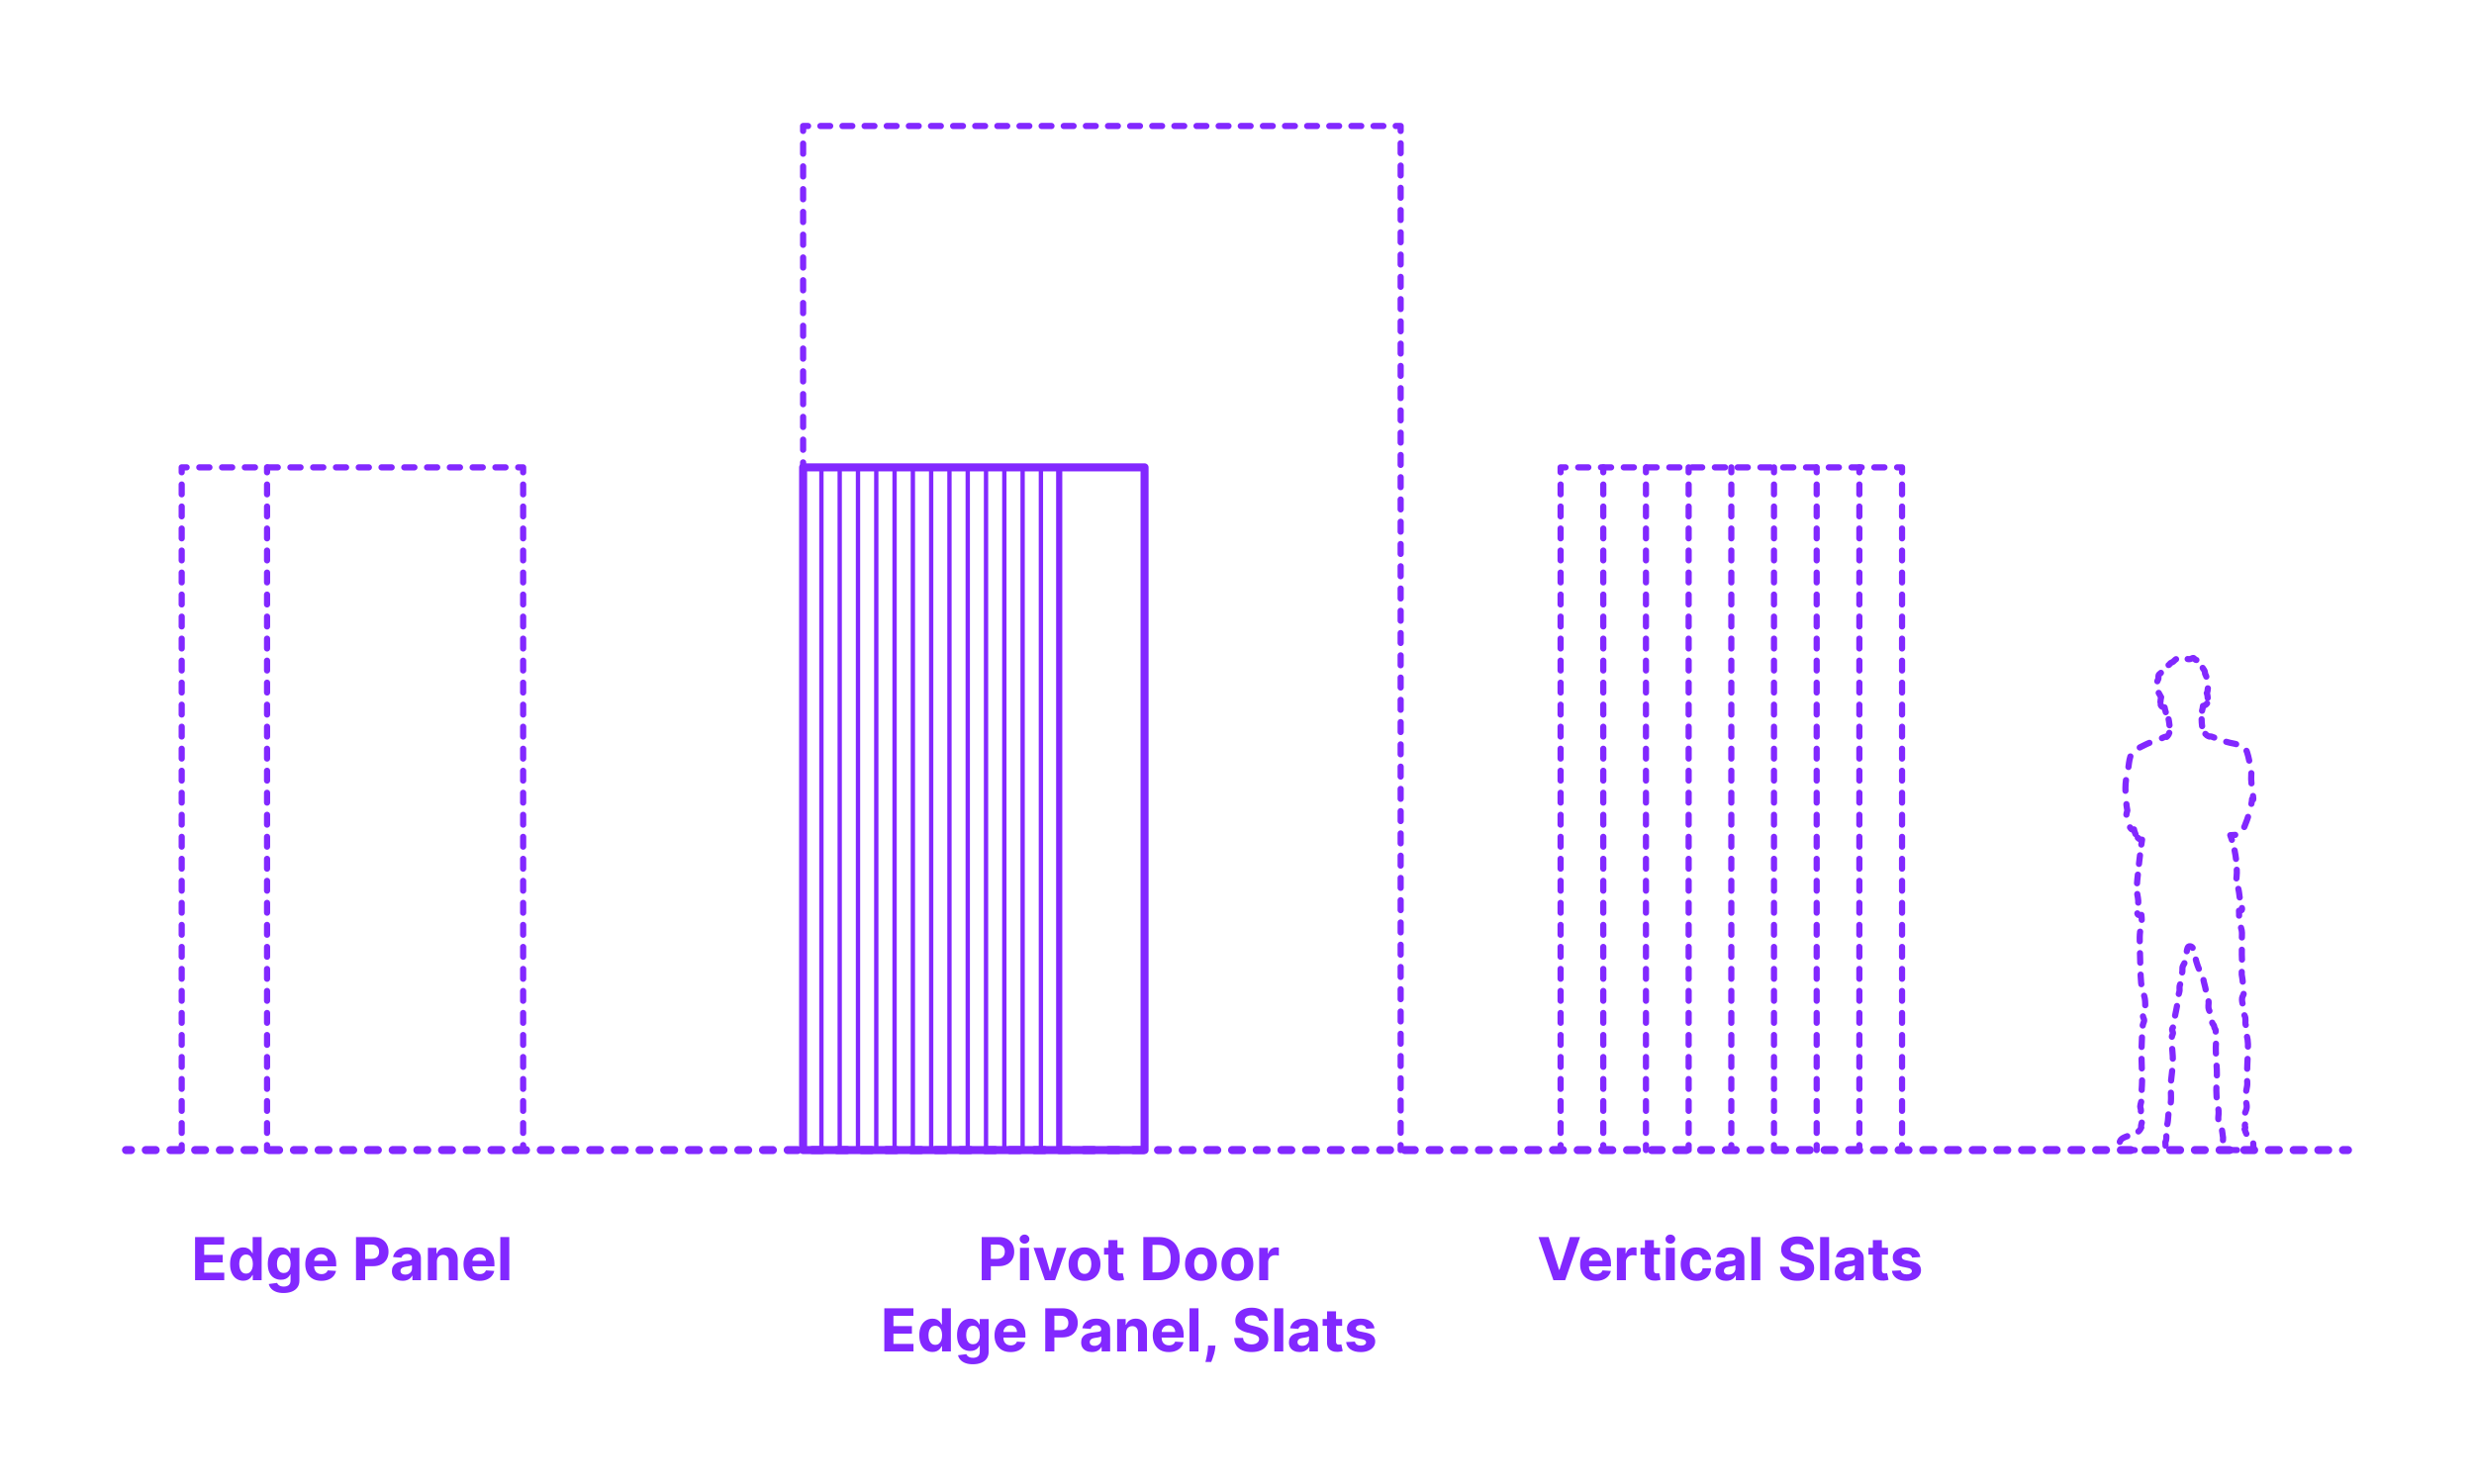 <?xml version="1.0" encoding="utf-8"?>
<!-- Generator: Adobe Illustrator 27.4.0, SVG Export Plug-In . SVG Version: 6.00 Build 0)  -->
<!DOCTYPE svg PUBLIC "-//W3C//DTD SVG 1.1//EN" "http://www.w3.org/Graphics/SVG/1.1/DTD/svg11.dtd">
<svg version="1.1" xmlns:x="http://ns.adobe.com/Extensibility/1.0/" xmlns:i="http://ns.adobe.com/AdobeIllustrator/10.0/" xmlns:graph="http://ns.adobe.com/Graphs/1.0/"
	 xmlns="http://www.w3.org/2000/svg" xmlns:xlink="http://www.w3.org/1999/xlink" x="0px" y="0px" width="1000px" height="600px"
	 viewBox="0 0 1000 600" enable-background="new 0 0 1000 600" xml:space="preserve">
<g id="FILL-BACKGROUND">
	<rect fill="#FFFFFF" width="1000" height="600"/>
</g>
<g id="N-TEXT">
	<g id="MTEXT_00000065049371963476133370000017590946116829019835_">
		<g>
			<g>
				<g>
					<path fill="#8228FF" d="M396.814,517.605v-17.455h6.886c1.324,0,2.452,0.251,3.384,0.754c0.932,0.503,1.643,1.199,2.135,2.088
						c0.491,0.889,0.737,1.914,0.737,3.073c0,1.159-0.25,2.182-0.75,3.068s-1.223,1.577-2.169,2.071
						c-0.946,0.494-2.09,0.741-3.431,0.741h-4.389v-2.958h3.792c0.71,0,1.297-0.124,1.76-0.371c0.463-0.247,0.81-0.591,1.04-1.031
						c0.23-0.44,0.345-0.947,0.345-1.521c0-0.58-0.115-1.087-0.345-1.521s-0.578-0.772-1.044-1.014s-1.057-0.362-1.773-0.362h-2.488
						v14.438H396.814z"/>
					<path fill="#8228FF" d="M414.124,502.827c-0.54,0-1.003-0.179-1.389-0.537c-0.387-0.358-0.58-0.79-0.58-1.295
						c0-0.505,0.193-0.939,0.58-1.3c0.386-0.361,0.847-0.541,1.381-0.541c0.545,0,1.01,0.179,1.393,0.537
						c0.384,0.358,0.576,0.79,0.576,1.295c0,0.505-0.192,0.939-0.576,1.299C415.125,502.647,414.664,502.827,414.124,502.827z
						 M412.292,517.605v-13.091h3.631v13.091H412.292z"/>
					<path fill="#8228FF" d="M431.024,504.515l-4.577,13.091h-4.091l-4.577-13.091h3.835l2.719,9.366h0.137l2.71-9.366H431.024z"/>
					<path fill="#8228FF" d="M438.363,517.861c-1.324,0-2.467-0.283-3.431-0.848c-0.963-0.565-1.706-1.355-2.229-2.369
						c-0.523-1.015-0.784-2.192-0.784-3.533c0-1.353,0.261-2.536,0.784-3.55c0.522-1.014,1.266-1.804,2.229-2.37
						c0.963-0.565,2.106-0.848,3.431-0.848c1.324,0,2.467,0.283,3.43,0.848c0.963,0.565,1.706,1.355,2.229,2.37
						c0.522,1.014,0.784,2.197,0.784,3.55c0,1.341-0.261,2.518-0.784,3.533c-0.523,1.014-1.266,1.804-2.229,2.369
						C440.83,517.579,439.687,517.861,438.363,517.861z M438.38,515.049c0.602,0,1.105-0.172,1.508-0.516s0.709-0.814,0.916-1.411
						c0.208-0.597,0.312-1.275,0.312-2.037c0-0.761-0.104-1.44-0.312-2.037c-0.207-0.597-0.513-1.068-0.916-1.415
						c-0.403-0.346-0.906-0.52-1.508-0.52c-0.608,0-1.118,0.174-1.53,0.52c-0.412,0.347-0.722,0.818-0.929,1.415
						c-0.208,0.596-0.311,1.275-0.311,2.037c0,0.762,0.104,1.44,0.311,2.037s0.517,1.067,0.929,1.411
						C437.262,514.877,437.771,515.049,438.38,515.049z"/>
					<path fill="#8228FF" d="M454.138,504.515v2.727h-7.884v-2.727H454.138z M448.044,501.378h3.63v12.204
						c0,0.335,0.051,0.596,0.153,0.78c0.103,0.185,0.246,0.314,0.431,0.388s0.399,0.111,0.644,0.111c0.17,0,0.341-0.016,0.511-0.047
						s0.301-0.056,0.392-0.073l0.571,2.702c-0.182,0.057-0.438,0.124-0.767,0.201c-0.33,0.077-0.73,0.124-1.202,0.141
						c-0.875,0.034-1.641-0.083-2.297-0.35s-1.166-0.682-1.53-1.244s-0.542-1.273-0.537-2.131V501.378z"/>
					<path fill="#8228FF" d="M468.32,517.605h-6.188v-17.455h6.239c1.755,0,3.267,0.348,4.534,1.044
						c1.267,0.696,2.243,1.695,2.928,2.996c0.685,1.301,1.027,2.858,1.027,4.67c0,1.818-0.342,3.38-1.027,4.688
						c-0.685,1.307-1.665,2.31-2.94,3.008S470.092,517.605,468.32,517.605z M465.823,514.443h2.344c1.091,0,2.01-0.194,2.757-0.583
						s1.31-0.994,1.688-1.815c0.378-0.821,0.567-1.882,0.567-3.183c0-1.29-0.189-2.344-0.567-3.162s-0.939-1.42-1.683-1.807
						c-0.745-0.387-1.662-0.58-2.753-0.58h-2.352V514.443z"/>
					<path fill="#8228FF" d="M485.433,517.861c-1.324,0-2.467-0.283-3.431-0.848c-0.963-0.565-1.706-1.355-2.229-2.369
						c-0.523-1.015-0.784-2.192-0.784-3.533c0-1.353,0.261-2.536,0.784-3.55c0.522-1.014,1.266-1.804,2.229-2.37
						c0.963-0.565,2.106-0.848,3.431-0.848c1.324,0,2.467,0.283,3.43,0.848c0.963,0.565,1.706,1.355,2.229,2.37
						c0.522,1.014,0.784,2.197,0.784,3.55c0,1.341-0.261,2.518-0.784,3.533c-0.523,1.014-1.266,1.804-2.229,2.369
						C487.9,517.579,486.757,517.861,485.433,517.861z M485.45,515.049c0.602,0,1.105-0.172,1.508-0.516s0.709-0.814,0.916-1.411
						c0.208-0.597,0.312-1.275,0.312-2.037c0-0.761-0.104-1.44-0.312-2.037c-0.207-0.597-0.513-1.068-0.916-1.415
						c-0.403-0.346-0.906-0.52-1.508-0.52c-0.608,0-1.118,0.174-1.53,0.52c-0.412,0.347-0.722,0.818-0.929,1.415
						c-0.208,0.596-0.311,1.275-0.311,2.037c0,0.762,0.104,1.44,0.311,2.037s0.517,1.067,0.929,1.411
						C484.332,514.877,484.842,515.049,485.45,515.049z"/>
					<path fill="#8228FF" d="M500.161,517.861c-1.324,0-2.467-0.283-3.431-0.848c-0.963-0.565-1.706-1.355-2.229-2.369
						c-0.523-1.015-0.784-2.192-0.784-3.533c0-1.353,0.261-2.536,0.784-3.55c0.522-1.014,1.266-1.804,2.229-2.37
						c0.963-0.565,2.106-0.848,3.431-0.848c1.324,0,2.467,0.283,3.43,0.848c0.963,0.565,1.706,1.355,2.229,2.37
						c0.522,1.014,0.784,2.197,0.784,3.55c0,1.341-0.261,2.518-0.784,3.533c-0.523,1.014-1.266,1.804-2.229,2.369
						C502.628,517.579,501.484,517.861,500.161,517.861z M500.178,515.049c0.602,0,1.105-0.172,1.508-0.516s0.709-0.814,0.916-1.411
						c0.208-0.597,0.312-1.275,0.312-2.037c0-0.761-0.104-1.44-0.312-2.037c-0.207-0.597-0.513-1.068-0.916-1.415
						c-0.403-0.346-0.906-0.52-1.508-0.52c-0.608,0-1.118,0.174-1.53,0.52c-0.412,0.347-0.722,0.818-0.929,1.415
						c-0.208,0.596-0.311,1.275-0.311,2.037c0,0.762,0.104,1.44,0.311,2.037s0.517,1.067,0.929,1.411
						C499.06,514.877,499.569,515.049,500.178,515.049z"/>
					<path fill="#8228FF" d="M508.973,517.605v-13.091h3.52v2.284h0.136c0.239-0.812,0.639-1.428,1.202-1.845
						c0.562-0.418,1.21-0.626,1.943-0.626c0.182,0,0.378,0.011,0.588,0.034c0.21,0.022,0.395,0.054,0.554,0.094v3.221
						c-0.17-0.051-0.406-0.096-0.708-0.136c-0.301-0.04-0.577-0.06-0.827-0.06c-0.534,0-1.01,0.115-1.428,0.345
						c-0.417,0.23-0.747,0.55-0.988,0.959c-0.242,0.409-0.362,0.88-0.362,1.415v7.406H508.973z"/>
					<path fill="#8228FF" d="M357.44,546.405v-17.455h11.761v3.042h-8.071v4.159h7.466v3.042h-7.466v4.168h8.105v3.042H357.44z"/>
					<path fill="#8228FF" d="M376.898,546.618c-0.995,0-1.894-0.257-2.698-0.771s-1.44-1.273-1.909-2.276
						c-0.469-1.002-0.703-2.234-0.703-3.694c0-1.5,0.242-2.749,0.725-3.746c0.483-0.998,1.126-1.745,1.93-2.242
						c0.804-0.497,1.686-0.746,2.646-0.746c0.733,0,1.345,0.124,1.837,0.371c0.491,0.247,0.889,0.554,1.193,0.92
						c0.304,0.367,0.536,0.726,0.695,1.078h0.111v-6.562h3.622v17.455h-3.58v-2.097h-0.153c-0.17,0.364-0.411,0.723-0.72,1.078
						c-0.31,0.355-0.71,0.649-1.202,0.882C378.2,546.502,377.602,546.618,376.898,546.618z M378.048,543.729
						c0.585,0,1.081-0.16,1.487-0.481c0.406-0.321,0.719-0.771,0.938-1.351c0.219-0.58,0.328-1.259,0.328-2.037
						s-0.108-1.455-0.324-2.028c-0.216-0.574-0.528-1.017-0.938-1.33c-0.409-0.312-0.906-0.469-1.491-0.469
						c-0.597,0-1.1,0.162-1.509,0.486c-0.409,0.324-0.719,0.772-0.929,1.347c-0.21,0.574-0.315,1.238-0.315,1.994
						c0,0.761,0.106,1.433,0.32,2.016c0.213,0.583,0.522,1.037,0.929,1.364S377.452,543.729,378.048,543.729z"/>
					<path fill="#8228FF" d="M393.218,551.587c-1.176,0-2.184-0.161-3.021-0.481s-1.504-0.757-1.999-1.308
						c-0.494-0.551-0.815-1.17-0.963-1.858l3.358-0.452c0.102,0.261,0.264,0.505,0.486,0.733c0.222,0.227,0.516,0.41,0.882,0.55
						c0.367,0.139,0.814,0.208,1.342,0.208c0.79,0,1.442-0.191,1.956-0.575c0.514-0.383,0.771-1.024,0.771-1.922v-2.395h-0.153
						c-0.159,0.364-0.398,0.708-0.716,1.031c-0.318,0.324-0.727,0.588-1.227,0.793s-1.097,0.307-1.79,0.307
						c-0.983,0-1.876-0.229-2.681-0.686s-1.443-1.159-1.917-2.105c-0.475-0.946-0.712-2.144-0.712-3.592
						c0-1.483,0.242-2.722,0.725-3.716c0.483-0.994,1.126-1.738,1.93-2.233c0.804-0.494,1.686-0.741,2.646-0.741
						c0.733,0,1.347,0.124,1.841,0.371c0.495,0.247,0.894,0.554,1.198,0.92c0.304,0.367,0.538,0.726,0.703,1.078h0.136v-2.199h3.605
						v13.219c0,1.113-0.272,2.045-0.818,2.795c-0.546,0.75-1.3,1.314-2.263,1.692C395.575,551.398,394.468,551.587,393.218,551.587z
						 M393.295,543.491c0.585,0,1.081-0.146,1.487-0.439c0.406-0.293,0.719-0.713,0.938-1.262c0.219-0.548,0.328-1.206,0.328-1.973
						s-0.108-1.433-0.324-1.999c-0.216-0.565-0.528-1.004-0.938-1.317c-0.409-0.312-0.906-0.469-1.491-0.469
						c-0.597,0-1.1,0.161-1.509,0.481c-0.409,0.321-0.719,0.766-0.929,1.334c-0.21,0.568-0.315,1.224-0.315,1.969
						c0,0.755,0.106,1.408,0.32,1.956c0.213,0.549,0.522,0.972,0.929,1.27S392.698,543.491,393.295,543.491z"/>
					<path fill="#8228FF" d="M408.482,546.661c-1.346,0-2.504-0.274-3.473-0.823s-1.715-1.327-2.237-2.335
						c-0.523-1.009-0.784-2.203-0.784-3.584c0-1.347,0.261-2.528,0.784-3.545c0.522-1.017,1.26-1.81,2.211-2.378
						c0.952-0.568,2.07-0.852,3.354-0.852c0.863,0,1.669,0.138,2.416,0.413c0.747,0.276,1.4,0.689,1.96,1.24
						c0.56,0.551,0.996,1.243,1.308,2.075c0.312,0.833,0.469,1.806,0.469,2.919v0.997h-11.054v-2.25h7.637
						c0-0.522-0.114-0.985-0.341-1.389c-0.227-0.403-0.541-0.72-0.941-0.95c-0.401-0.23-0.865-0.345-1.394-0.345
						c-0.551,0-1.039,0.126-1.462,0.379s-0.754,0.591-0.993,1.014s-0.361,0.894-0.367,1.411v2.139c0,0.647,0.121,1.208,0.362,1.679
						c0.242,0.472,0.584,0.835,1.027,1.091c0.443,0.255,0.968,0.383,1.577,0.383c0.403,0,0.772-0.057,1.108-0.17
						c0.335-0.114,0.622-0.284,0.861-0.511c0.238-0.228,0.42-0.506,0.545-0.835l3.358,0.222c-0.17,0.807-0.519,1.51-1.044,2.109
						c-0.526,0.6-1.202,1.065-2.029,1.398C410.515,546.495,409.562,546.661,408.482,546.661z"/>
					<path fill="#8228FF" d="M422.494,546.405v-17.455h6.886c1.324,0,2.452,0.251,3.384,0.754c0.932,0.503,1.643,1.199,2.135,2.088
						c0.491,0.889,0.737,1.914,0.737,3.073c0,1.159-0.25,2.182-0.75,3.068s-1.223,1.577-2.169,2.071
						c-0.946,0.494-2.09,0.741-3.431,0.741h-4.389v-2.958h3.792c0.71,0,1.297-0.124,1.76-0.371c0.463-0.247,0.81-0.591,1.04-1.031
						c0.23-0.44,0.345-0.947,0.345-1.521c0-0.58-0.115-1.087-0.345-1.521s-0.578-0.772-1.044-1.014s-1.057-0.362-1.773-0.362h-2.488
						v14.438H422.494z"/>
					<path fill="#8228FF" d="M441.354,546.652c-0.835,0-1.58-0.146-2.233-0.439s-1.169-0.727-1.547-1.304s-0.566-1.297-0.566-2.161
						c0-0.727,0.133-1.338,0.4-1.833c0.267-0.494,0.631-0.892,1.091-1.193c0.46-0.301,0.984-0.529,1.572-0.682
						c0.588-0.153,1.206-0.261,1.854-0.324c0.761-0.08,1.375-0.155,1.841-0.226c0.466-0.071,0.804-0.177,1.014-0.319
						c0.21-0.142,0.315-0.352,0.315-0.631v-0.051c0-0.54-0.169-0.958-0.507-1.253c-0.338-0.295-0.817-0.443-1.436-0.443
						c-0.653,0-1.173,0.144-1.56,0.431c-0.386,0.287-0.642,0.646-0.767,1.078l-3.358-0.273c0.17-0.795,0.506-1.484,1.006-2.067
						c0.5-0.582,1.146-1.031,1.939-1.347c0.792-0.315,1.711-0.473,2.757-0.473c0.728,0,1.425,0.085,2.092,0.255
						s1.262,0.435,1.781,0.793c0.52,0.358,0.931,0.817,1.231,1.376c0.301,0.56,0.452,1.229,0.452,2.007v8.83h-3.443v-1.815h-0.103
						c-0.21,0.409-0.491,0.769-0.844,1.078c-0.352,0.31-0.775,0.551-1.27,0.725C442.573,546.566,442.002,546.652,441.354,546.652z
						 M442.395,544.147c0.534,0,1.005-0.107,1.415-0.32s0.73-0.501,0.963-0.865c0.233-0.363,0.349-0.775,0.349-1.236v-1.389
						c-0.114,0.074-0.269,0.141-0.464,0.201c-0.196,0.06-0.417,0.113-0.661,0.162s-0.489,0.091-0.733,0.128s-0.466,0.07-0.665,0.098
						c-0.426,0.062-0.798,0.162-1.117,0.298c-0.318,0.136-0.565,0.319-0.741,0.549c-0.176,0.23-0.264,0.516-0.264,0.857
						c0,0.494,0.18,0.871,0.541,1.129C441.379,544.018,441.837,544.147,442.395,544.147z"/>
					<path fill="#8228FF" d="M455.178,538.837v7.568h-3.631v-13.091h3.46v2.31h0.153c0.29-0.761,0.775-1.365,1.458-1.811
						c0.682-0.446,1.508-0.669,2.48-0.669c0.909,0,1.702,0.199,2.378,0.597c0.676,0.397,1.202,0.964,1.577,1.7
						s0.562,1.612,0.562,2.629v8.335h-3.631v-7.688c0.006-0.801-0.199-1.428-0.613-1.879c-0.415-0.452-0.986-0.677-1.713-0.677
						c-0.489,0-0.919,0.105-1.291,0.315c-0.372,0.21-0.662,0.516-0.87,0.917C455.291,537.793,455.184,538.274,455.178,538.837z"/>
					<path fill="#8228FF" d="M472.436,546.661c-1.346,0-2.504-0.274-3.473-0.823s-1.715-1.327-2.237-2.335
						c-0.523-1.009-0.784-2.203-0.784-3.584c0-1.347,0.261-2.528,0.784-3.545c0.522-1.017,1.26-1.81,2.211-2.378
						c0.952-0.568,2.07-0.852,3.354-0.852c0.863,0,1.669,0.138,2.416,0.413c0.747,0.276,1.4,0.689,1.96,1.24
						c0.56,0.551,0.996,1.243,1.308,2.075c0.312,0.833,0.469,1.806,0.469,2.919v0.997h-11.054v-2.25h7.637
						c0-0.522-0.114-0.985-0.341-1.389c-0.227-0.403-0.541-0.72-0.941-0.95c-0.401-0.23-0.865-0.345-1.394-0.345
						c-0.551,0-1.039,0.126-1.462,0.379s-0.754,0.591-0.993,1.014s-0.361,0.894-0.367,1.411v2.139c0,0.647,0.121,1.208,0.362,1.679
						c0.242,0.472,0.584,0.835,1.027,1.091c0.443,0.255,0.968,0.383,1.577,0.383c0.403,0,0.772-0.057,1.108-0.17
						c0.335-0.114,0.622-0.284,0.861-0.511c0.238-0.228,0.42-0.506,0.545-0.835l3.358,0.222c-0.17,0.807-0.519,1.51-1.044,2.109
						c-0.526,0.6-1.202,1.065-2.029,1.398C474.469,546.495,473.516,546.661,472.436,546.661z"/>
					<path fill="#8228FF" d="M484.445,528.951v17.455h-3.631v-17.455H484.445z"/>
					<path fill="#8228FF" d="M491.289,544.019l-0.094,0.938c-0.074,0.75-0.215,1.499-0.422,2.246
						c-0.208,0.747-0.423,1.425-0.648,2.033s-0.405,1.085-0.541,1.432h-2.353c0.085-0.335,0.202-0.802,0.35-1.402
						c0.147-0.6,0.287-1.271,0.417-2.016c0.131-0.745,0.213-1.503,0.247-2.275l0.043-0.955H491.289z"/>
					<path fill="#8228FF" d="M508.896,533.971c-0.068-0.688-0.361-1.222-0.878-1.603c-0.517-0.38-1.219-0.571-2.105-0.571
						c-0.603,0-1.111,0.084-1.526,0.251c-0.415,0.167-0.731,0.399-0.95,0.694c-0.219,0.296-0.328,0.631-0.328,1.006
						c-0.011,0.312,0.056,0.585,0.2,0.818c0.145,0.233,0.345,0.433,0.601,0.601c0.256,0.168,0.551,0.312,0.886,0.435
						c0.335,0.123,0.693,0.226,1.074,0.311l1.568,0.375c0.761,0.171,1.46,0.398,2.097,0.682s1.188,0.633,1.653,1.048
						c0.466,0.415,0.828,0.903,1.087,1.466c0.258,0.562,0.391,1.208,0.396,1.935c-0.005,1.068-0.277,1.993-0.814,2.774
						c-0.537,0.781-1.31,1.386-2.318,1.815c-1.009,0.429-2.223,0.644-3.644,0.644c-1.409,0-2.635-0.216-3.678-0.647
						c-1.042-0.432-1.855-1.073-2.438-1.922c-0.583-0.85-0.888-1.902-0.916-3.158h3.571c0.04,0.585,0.209,1.072,0.507,1.461
						s0.699,0.682,1.202,0.878s1.072,0.294,1.709,0.294c0.625,0,1.169-0.091,1.632-0.272c0.463-0.182,0.823-0.435,1.078-0.759
						c0.256-0.324,0.384-0.696,0.384-1.116c0-0.392-0.115-0.722-0.345-0.989c-0.23-0.267-0.565-0.494-1.006-0.682
						s-0.979-0.358-1.615-0.512l-1.9-0.477c-1.472-0.358-2.633-0.917-3.486-1.679c-0.852-0.761-1.275-1.787-1.27-3.077
						c-0.005-1.057,0.277-1.98,0.848-2.77c0.571-0.79,1.356-1.406,2.356-1.849c1-0.443,2.136-0.665,3.409-0.665
						c1.295,0,2.428,0.222,3.396,0.665c0.969,0.443,1.723,1.06,2.263,1.849c0.54,0.79,0.818,1.705,0.835,2.745H508.896z"/>
					<path fill="#8228FF" d="M518.706,528.951v17.455h-3.631v-17.455H518.706z"/>
					<path fill="#8228FF" d="M525.335,546.652c-0.835,0-1.58-0.146-2.233-0.439s-1.169-0.727-1.547-1.304s-0.566-1.297-0.566-2.161
						c0-0.727,0.133-1.338,0.4-1.833c0.267-0.494,0.631-0.892,1.091-1.193c0.46-0.301,0.984-0.529,1.572-0.682
						c0.588-0.153,1.206-0.261,1.854-0.324c0.761-0.08,1.375-0.155,1.841-0.226c0.466-0.071,0.804-0.177,1.014-0.319
						c0.21-0.142,0.315-0.352,0.315-0.631v-0.051c0-0.54-0.169-0.958-0.507-1.253c-0.338-0.295-0.817-0.443-1.436-0.443
						c-0.653,0-1.173,0.144-1.56,0.431c-0.386,0.287-0.642,0.646-0.767,1.078l-3.358-0.273c0.17-0.795,0.506-1.484,1.006-2.067
						c0.5-0.582,1.146-1.031,1.939-1.347c0.792-0.315,1.711-0.473,2.757-0.473c0.728,0,1.425,0.085,2.092,0.255
						s1.262,0.435,1.781,0.793c0.52,0.358,0.931,0.817,1.231,1.376c0.301,0.56,0.452,1.229,0.452,2.007v8.83h-3.443v-1.815h-0.103
						c-0.21,0.409-0.491,0.769-0.844,1.078c-0.352,0.31-0.775,0.551-1.27,0.725C526.554,546.566,525.983,546.652,525.335,546.652z
						 M526.375,544.147c0.534,0,1.005-0.107,1.415-0.32s0.73-0.501,0.963-0.865c0.233-0.363,0.349-0.775,0.349-1.236v-1.389
						c-0.114,0.074-0.269,0.141-0.464,0.201c-0.196,0.06-0.417,0.113-0.661,0.162s-0.489,0.091-0.733,0.128s-0.466,0.07-0.665,0.098
						c-0.426,0.062-0.798,0.162-1.117,0.298c-0.318,0.136-0.565,0.319-0.741,0.549c-0.176,0.23-0.264,0.516-0.264,0.857
						c0,0.494,0.18,0.871,0.541,1.129C525.36,544.018,525.818,544.147,526.375,544.147z"/>
					<path fill="#8228FF" d="M542.492,533.314v2.727h-7.884v-2.727H542.492z M536.398,530.178h3.63v12.204
						c0,0.335,0.051,0.596,0.153,0.78c0.103,0.185,0.246,0.314,0.431,0.388s0.399,0.111,0.644,0.111c0.17,0,0.341-0.016,0.511-0.047
						s0.301-0.056,0.392-0.073l0.571,2.702c-0.182,0.057-0.438,0.124-0.767,0.201c-0.33,0.077-0.73,0.124-1.202,0.141
						c-0.875,0.034-1.641-0.083-2.297-0.35s-1.166-0.682-1.53-1.244s-0.542-1.273-0.537-2.131V530.178z"/>
					<path fill="#8228FF" d="M555.565,537.047l-3.324,0.205c-0.057-0.284-0.179-0.542-0.367-0.771s-0.433-0.415-0.737-0.554
						c-0.304-0.139-0.667-0.209-1.087-0.209c-0.562,0-1.037,0.118-1.423,0.354c-0.386,0.236-0.58,0.55-0.58,0.942
						c0,0.312,0.125,0.577,0.375,0.792c0.25,0.216,0.679,0.39,1.287,0.52l2.369,0.478c1.273,0.261,2.222,0.682,2.847,1.261
						s0.938,1.341,0.938,2.284c0,0.858-0.251,1.611-0.754,2.258c-0.502,0.648-1.19,1.152-2.062,1.513s-1.876,0.542-3.013,0.542
						c-1.733,0-3.112-0.362-4.138-1.087c-1.026-0.724-1.626-1.711-1.803-2.961l3.571-0.188c0.108,0.528,0.369,0.93,0.784,1.206
						c0.415,0.275,0.946,0.413,1.594,0.413c0.636,0,1.149-0.124,1.538-0.371s0.587-0.567,0.592-0.959
						c-0.005-0.33-0.145-0.601-0.417-0.814c-0.273-0.213-0.693-0.376-1.261-0.49l-2.267-0.452c-1.278-0.256-2.229-0.699-2.851-1.33
						c-0.622-0.631-0.933-1.435-0.933-2.412c0-0.841,0.229-1.565,0.686-2.173s1.102-1.077,1.935-1.406s1.808-0.494,2.928-0.494
						c1.653,0,2.956,0.349,3.908,1.048C554.851,534.891,555.406,535.843,555.565,537.047z"/>
				</g>
			</g>
		</g>
	</g>
	<g id="MTEXT_00000077294796205395201880000000680858560306043810_">
		<g>
			<g>
				<g>
					<path fill="#8228FF" d="M78.848,517.605v-17.455h11.761v3.042h-8.071v4.159h7.466v3.042h-7.466v4.168h8.105v3.042H78.848z"/>
					<path fill="#8228FF" d="M98.305,517.818c-0.995,0-1.894-0.257-2.698-0.771s-1.44-1.273-1.909-2.276
						c-0.469-1.002-0.703-2.234-0.703-3.694c0-1.5,0.242-2.749,0.725-3.746c0.483-0.998,1.126-1.745,1.93-2.242
						c0.804-0.497,1.686-0.746,2.646-0.746c0.733,0,1.345,0.124,1.837,0.371c0.491,0.247,0.889,0.554,1.193,0.92
						c0.304,0.367,0.536,0.726,0.695,1.078h0.111v-6.562h3.622v17.455h-3.58v-2.097h-0.153c-0.17,0.364-0.411,0.723-0.72,1.078
						c-0.31,0.355-0.71,0.649-1.202,0.882C99.607,517.702,99.009,517.818,98.305,517.818z M99.456,514.929
						c0.585,0,1.081-0.16,1.487-0.481c0.406-0.321,0.719-0.771,0.938-1.351c0.219-0.58,0.328-1.259,0.328-2.037
						s-0.108-1.455-0.324-2.028c-0.216-0.574-0.528-1.017-0.938-1.33c-0.409-0.312-0.906-0.469-1.491-0.469
						c-0.597,0-1.1,0.162-1.509,0.486c-0.409,0.324-0.719,0.772-0.929,1.347c-0.21,0.574-0.315,1.238-0.315,1.994
						c0,0.761,0.106,1.433,0.32,2.016c0.213,0.583,0.522,1.037,0.929,1.364S98.859,514.929,99.456,514.929z"/>
					<path fill="#8228FF" d="M114.625,522.787c-1.176,0-2.184-0.161-3.021-0.481s-1.504-0.757-1.999-1.308
						c-0.494-0.551-0.815-1.17-0.963-1.858l3.358-0.452c0.102,0.261,0.264,0.505,0.486,0.733c0.222,0.227,0.516,0.41,0.882,0.55
						c0.367,0.139,0.814,0.208,1.342,0.208c0.79,0,1.442-0.191,1.956-0.575c0.514-0.383,0.771-1.024,0.771-1.922v-2.395h-0.153
						c-0.159,0.364-0.398,0.708-0.716,1.031c-0.318,0.324-0.727,0.588-1.227,0.793s-1.097,0.307-1.79,0.307
						c-0.983,0-1.876-0.229-2.681-0.686s-1.443-1.159-1.917-2.105c-0.475-0.946-0.712-2.144-0.712-3.592
						c0-1.483,0.242-2.722,0.725-3.716c0.483-0.994,1.126-1.738,1.93-2.233c0.804-0.494,1.686-0.741,2.646-0.741
						c0.733,0,1.347,0.124,1.841,0.371c0.495,0.247,0.894,0.554,1.198,0.92c0.304,0.367,0.538,0.726,0.703,1.078h0.136v-2.199h3.605
						v13.219c0,1.113-0.272,2.045-0.818,2.795c-0.546,0.75-1.3,1.314-2.263,1.692C116.982,522.598,115.875,522.787,114.625,522.787z
						 M114.702,514.691c0.585,0,1.081-0.146,1.487-0.439c0.406-0.293,0.719-0.713,0.938-1.262c0.219-0.548,0.328-1.206,0.328-1.973
						s-0.108-1.433-0.324-1.999c-0.216-0.565-0.528-1.004-0.938-1.317c-0.409-0.312-0.906-0.469-1.491-0.469
						c-0.597,0-1.1,0.161-1.509,0.481c-0.409,0.321-0.719,0.766-0.929,1.334c-0.21,0.568-0.315,1.224-0.315,1.969
						c0,0.755,0.106,1.408,0.32,1.956c0.213,0.549,0.522,0.972,0.929,1.27S114.105,514.691,114.702,514.691z"/>
					<path fill="#8228FF" d="M129.889,517.861c-1.346,0-2.504-0.274-3.473-0.823s-1.715-1.327-2.237-2.335
						c-0.523-1.009-0.784-2.203-0.784-3.584c0-1.347,0.261-2.528,0.784-3.545c0.522-1.017,1.26-1.81,2.211-2.378
						c0.952-0.568,2.07-0.852,3.354-0.852c0.863,0,1.669,0.138,2.416,0.413c0.747,0.276,1.4,0.689,1.96,1.24
						c0.56,0.551,0.996,1.243,1.308,2.075c0.312,0.833,0.469,1.806,0.469,2.919v0.997h-11.054v-2.25h7.637
						c0-0.522-0.114-0.985-0.341-1.389c-0.227-0.403-0.541-0.72-0.941-0.95c-0.401-0.23-0.865-0.345-1.394-0.345
						c-0.551,0-1.039,0.126-1.462,0.379s-0.754,0.591-0.993,1.014s-0.361,0.894-0.367,1.411v2.139c0,0.647,0.121,1.208,0.362,1.679
						c0.242,0.472,0.584,0.835,1.027,1.091c0.443,0.255,0.968,0.383,1.577,0.383c0.403,0,0.772-0.057,1.108-0.17
						c0.335-0.114,0.622-0.284,0.861-0.511c0.238-0.228,0.42-0.506,0.545-0.835l3.358,0.222c-0.17,0.807-0.519,1.51-1.044,2.109
						c-0.526,0.6-1.202,1.065-2.029,1.398C131.922,517.695,130.969,517.861,129.889,517.861z"/>
					<path fill="#8228FF" d="M143.901,517.605v-17.455h6.886c1.324,0,2.452,0.251,3.384,0.754c0.932,0.503,1.643,1.199,2.135,2.088
						c0.491,0.889,0.737,1.914,0.737,3.073c0,1.159-0.25,2.182-0.75,3.068s-1.223,1.577-2.169,2.071
						c-0.946,0.494-2.09,0.741-3.431,0.741h-4.389v-2.958h3.792c0.71,0,1.297-0.124,1.76-0.371c0.463-0.247,0.81-0.591,1.04-1.031
						c0.23-0.44,0.345-0.947,0.345-1.521c0-0.58-0.115-1.087-0.345-1.521s-0.578-0.772-1.044-1.014s-1.057-0.362-1.773-0.362h-2.488
						v14.438H143.901z"/>
					<path fill="#8228FF" d="M162.762,517.853c-0.835,0-1.58-0.146-2.233-0.439s-1.169-0.727-1.547-1.304s-0.566-1.297-0.566-2.161
						c0-0.727,0.133-1.338,0.4-1.833c0.267-0.494,0.631-0.892,1.091-1.193c0.46-0.301,0.984-0.529,1.572-0.682
						c0.588-0.153,1.206-0.261,1.854-0.324c0.761-0.08,1.375-0.155,1.841-0.226c0.466-0.071,0.804-0.177,1.014-0.319
						c0.21-0.142,0.315-0.352,0.315-0.631v-0.051c0-0.54-0.169-0.958-0.507-1.253c-0.338-0.295-0.817-0.443-1.436-0.443
						c-0.653,0-1.173,0.144-1.56,0.431c-0.386,0.287-0.642,0.646-0.767,1.078l-3.358-0.273c0.17-0.795,0.506-1.484,1.006-2.067
						c0.5-0.582,1.146-1.031,1.939-1.347c0.792-0.315,1.711-0.473,2.757-0.473c0.728,0,1.425,0.085,2.092,0.255
						s1.262,0.435,1.781,0.793c0.52,0.358,0.931,0.817,1.231,1.376c0.301,0.56,0.452,1.229,0.452,2.007v8.83h-3.443v-1.815h-0.103
						c-0.21,0.409-0.491,0.769-0.844,1.078c-0.352,0.31-0.775,0.551-1.27,0.725C163.98,517.766,163.41,517.853,162.762,517.853z
						 M163.802,515.347c0.534,0,1.005-0.107,1.415-0.32s0.73-0.501,0.963-0.865c0.233-0.363,0.349-0.775,0.349-1.236v-1.389
						c-0.114,0.074-0.269,0.141-0.464,0.201c-0.196,0.06-0.417,0.113-0.661,0.162s-0.489,0.091-0.733,0.128s-0.466,0.07-0.665,0.098
						c-0.426,0.062-0.798,0.162-1.117,0.298c-0.318,0.136-0.565,0.319-0.741,0.549c-0.176,0.23-0.264,0.516-0.264,0.857
						c0,0.494,0.18,0.871,0.541,1.129C162.786,515.218,163.245,515.347,163.802,515.347z"/>
					<path fill="#8228FF" d="M176.585,510.037v7.568h-3.631v-13.091h3.46v2.31h0.153c0.29-0.761,0.775-1.365,1.458-1.811
						c0.682-0.446,1.508-0.669,2.48-0.669c0.909,0,1.702,0.199,2.378,0.597c0.676,0.397,1.202,0.964,1.577,1.7
						s0.562,1.612,0.562,2.629v8.335h-3.631v-7.688c0.006-0.801-0.199-1.428-0.613-1.879c-0.415-0.452-0.986-0.677-1.713-0.677
						c-0.489,0-0.919,0.105-1.291,0.315c-0.372,0.21-0.662,0.516-0.87,0.917C176.698,508.993,176.591,509.475,176.585,510.037z"/>
					<path fill="#8228FF" d="M193.843,517.861c-1.346,0-2.504-0.274-3.473-0.823s-1.715-1.327-2.237-2.335
						c-0.523-1.009-0.784-2.203-0.784-3.584c0-1.347,0.261-2.528,0.784-3.545c0.522-1.017,1.26-1.81,2.211-2.378
						c0.952-0.568,2.07-0.852,3.354-0.852c0.863,0,1.669,0.138,2.416,0.413c0.747,0.276,1.4,0.689,1.96,1.24
						c0.56,0.551,0.996,1.243,1.308,2.075c0.312,0.833,0.469,1.806,0.469,2.919v0.997h-11.054v-2.25h7.637
						c0-0.522-0.114-0.985-0.341-1.389c-0.227-0.403-0.541-0.72-0.941-0.95c-0.401-0.23-0.865-0.345-1.394-0.345
						c-0.551,0-1.039,0.126-1.462,0.379s-0.754,0.591-0.993,1.014s-0.361,0.894-0.367,1.411v2.139c0,0.647,0.121,1.208,0.362,1.679
						c0.242,0.472,0.584,0.835,1.027,1.091c0.443,0.255,0.968,0.383,1.577,0.383c0.403,0,0.772-0.057,1.108-0.17
						c0.335-0.114,0.622-0.284,0.861-0.511c0.238-0.228,0.42-0.506,0.545-0.835l3.358,0.222c-0.17,0.807-0.519,1.51-1.044,2.109
						c-0.526,0.6-1.202,1.065-2.029,1.398C195.876,517.695,194.923,517.861,193.843,517.861z"/>
					<path fill="#8228FF" d="M205.852,500.151v17.455h-3.631v-17.455H205.852z"/>
				</g>
			</g>
		</g>
	</g>
	<g id="MTEXT_00000021100948736804147930000013487611638099911602_">
		<g>
			<g>
				<g>
					<path fill="#8228FF" d="M625.97,500.151l4.219,13.261h0.162l4.227-13.261h4.091l-6.017,17.455h-4.755l-6.026-17.455H625.97z"/>
					<path fill="#8228FF" d="M645.171,517.861c-1.346,0-2.504-0.274-3.473-0.823s-1.715-1.327-2.237-2.335
						c-0.523-1.009-0.784-2.203-0.784-3.584c0-1.347,0.261-2.528,0.784-3.545c0.522-1.017,1.26-1.81,2.211-2.378
						c0.952-0.568,2.07-0.852,3.354-0.852c0.863,0,1.669,0.138,2.416,0.413c0.747,0.276,1.4,0.689,1.96,1.24
						c0.56,0.551,0.996,1.243,1.308,2.075c0.312,0.833,0.469,1.806,0.469,2.919v0.997h-11.054v-2.25h7.637
						c0-0.522-0.114-0.985-0.341-1.389c-0.227-0.403-0.541-0.72-0.941-0.95c-0.401-0.23-0.865-0.345-1.394-0.345
						c-0.551,0-1.039,0.126-1.462,0.379s-0.754,0.591-0.993,1.014s-0.361,0.894-0.367,1.411v2.139c0,0.647,0.121,1.208,0.362,1.679
						c0.242,0.472,0.584,0.835,1.027,1.091c0.443,0.255,0.968,0.383,1.577,0.383c0.403,0,0.772-0.057,1.108-0.17
						c0.335-0.114,0.622-0.284,0.861-0.511c0.238-0.228,0.42-0.506,0.545-0.835l3.358,0.222c-0.17,0.807-0.519,1.51-1.044,2.109
						c-0.526,0.6-1.202,1.065-2.029,1.398C647.204,517.695,646.251,517.861,645.171,517.861z"/>
					<path fill="#8228FF" d="M653.549,517.605v-13.091h3.52v2.284h0.136c0.239-0.812,0.639-1.428,1.202-1.845
						c0.562-0.418,1.21-0.626,1.943-0.626c0.182,0,0.378,0.011,0.588,0.034c0.21,0.022,0.395,0.054,0.554,0.094v3.221
						c-0.17-0.051-0.406-0.096-0.708-0.136c-0.301-0.04-0.577-0.06-0.827-0.06c-0.534,0-1.01,0.115-1.428,0.345
						c-0.417,0.23-0.747,0.55-0.988,0.959c-0.242,0.409-0.362,0.88-0.362,1.415v7.406H653.549z"/>
					<path fill="#8228FF" d="M670.979,504.515v2.727h-7.884v-2.727H670.979z M664.885,501.378h3.63v12.204
						c0,0.335,0.051,0.596,0.153,0.78c0.103,0.185,0.246,0.314,0.431,0.388s0.399,0.111,0.644,0.111c0.17,0,0.341-0.016,0.511-0.047
						s0.301-0.056,0.392-0.073l0.571,2.702c-0.182,0.057-0.438,0.124-0.767,0.201c-0.33,0.077-0.73,0.124-1.202,0.141
						c-0.875,0.034-1.641-0.083-2.297-0.35s-1.166-0.682-1.53-1.244s-0.542-1.273-0.537-2.131V501.378z"/>
					<path fill="#8228FF" d="M675.171,502.827c-0.54,0-1.003-0.179-1.389-0.537c-0.387-0.358-0.58-0.79-0.58-1.295
						c0-0.505,0.193-0.939,0.58-1.3c0.386-0.361,0.847-0.541,1.381-0.541c0.545,0,1.01,0.179,1.393,0.537
						c0.384,0.358,0.576,0.79,0.576,1.295c0,0.505-0.192,0.939-0.576,1.299C676.172,502.647,675.71,502.827,675.171,502.827z
						 M673.338,517.605v-13.091h3.631v13.091H673.338z"/>
					<path fill="#8228FF" d="M685.782,517.861c-1.341,0-2.493-0.286-3.456-0.857c-0.963-0.571-1.702-1.365-2.216-2.382
						c-0.515-1.017-0.771-2.188-0.771-3.511c0-1.341,0.26-2.519,0.78-3.533s1.26-1.807,2.22-2.378
						c0.96-0.571,2.102-0.856,3.426-0.856c1.142,0,2.142,0.208,3,0.622s1.537,0.997,2.037,1.747s0.776,1.631,0.827,2.642h-3.426
						c-0.097-0.653-0.351-1.18-0.763-1.581c-0.412-0.4-0.951-0.601-1.615-0.601c-0.562,0-1.053,0.152-1.47,0.456
						c-0.417,0.304-0.743,0.746-0.976,1.326c-0.233,0.58-0.35,1.281-0.35,2.105c0,0.835,0.115,1.545,0.345,2.131
						c0.23,0.585,0.555,1.031,0.976,1.338s0.912,0.46,1.475,0.46c0.415,0,0.789-0.085,1.121-0.255
						c0.333-0.17,0.608-0.419,0.827-0.746s0.362-0.72,0.431-1.181h3.426c-0.057,1-0.328,1.879-0.814,2.638
						c-0.486,0.759-1.155,1.351-2.007,1.777C687.955,517.648,686.946,517.861,685.782,517.861z"/>
					<path fill="#8228FF" d="M697.696,517.853c-0.835,0-1.58-0.146-2.233-0.439s-1.169-0.727-1.547-1.304s-0.566-1.297-0.566-2.161
						c0-0.727,0.133-1.338,0.4-1.833c0.267-0.494,0.631-0.892,1.091-1.193c0.46-0.301,0.984-0.529,1.572-0.682
						c0.588-0.153,1.206-0.261,1.854-0.324c0.761-0.08,1.375-0.155,1.841-0.226c0.466-0.071,0.804-0.177,1.014-0.319
						c0.21-0.142,0.315-0.352,0.315-0.631v-0.051c0-0.54-0.169-0.958-0.507-1.253c-0.338-0.295-0.817-0.443-1.436-0.443
						c-0.653,0-1.173,0.144-1.56,0.431c-0.386,0.287-0.642,0.646-0.767,1.078l-3.358-0.273c0.17-0.795,0.506-1.484,1.006-2.067
						c0.5-0.582,1.146-1.031,1.939-1.347c0.792-0.315,1.711-0.473,2.757-0.473c0.728,0,1.425,0.085,2.092,0.255
						s1.262,0.435,1.781,0.793c0.52,0.358,0.931,0.817,1.231,1.376c0.301,0.56,0.452,1.229,0.452,2.007v8.83h-3.443v-1.815h-0.103
						c-0.21,0.409-0.491,0.769-0.844,1.078c-0.352,0.31-0.775,0.551-1.27,0.725C698.915,517.766,698.344,517.853,697.696,517.853z
						 M698.736,515.347c0.534,0,1.005-0.107,1.415-0.32s0.73-0.501,0.963-0.865c0.233-0.363,0.349-0.775,0.349-1.236v-1.389
						c-0.114,0.074-0.269,0.141-0.464,0.201c-0.196,0.06-0.417,0.113-0.661,0.162s-0.489,0.091-0.733,0.128s-0.466,0.07-0.665,0.098
						c-0.426,0.062-0.798,0.162-1.117,0.298c-0.318,0.136-0.565,0.319-0.741,0.549c-0.176,0.23-0.264,0.516-0.264,0.857
						c0,0.494,0.18,0.871,0.541,1.129C697.721,515.218,698.179,515.347,698.736,515.347z"/>
					<path fill="#8228FF" d="M711.52,500.151v17.455h-3.631v-17.455H711.52z"/>
					<path fill="#8228FF" d="M729.52,505.171c-0.068-0.688-0.361-1.222-0.878-1.603c-0.517-0.38-1.219-0.571-2.105-0.571
						c-0.603,0-1.111,0.084-1.526,0.251c-0.415,0.167-0.731,0.399-0.95,0.694c-0.219,0.296-0.328,0.631-0.328,1.006
						c-0.011,0.312,0.056,0.585,0.2,0.818c0.145,0.233,0.345,0.433,0.601,0.601c0.256,0.168,0.551,0.312,0.886,0.435
						c0.335,0.123,0.693,0.226,1.074,0.311l1.568,0.375c0.761,0.171,1.46,0.398,2.097,0.682s1.188,0.633,1.653,1.048
						c0.466,0.415,0.828,0.903,1.087,1.466c0.258,0.562,0.391,1.208,0.396,1.935c-0.005,1.068-0.277,1.993-0.814,2.774
						c-0.537,0.781-1.31,1.386-2.318,1.815c-1.009,0.429-2.223,0.644-3.644,0.644c-1.409,0-2.635-0.216-3.678-0.647
						c-1.042-0.432-1.855-1.073-2.438-1.922c-0.583-0.85-0.888-1.902-0.916-3.158h3.571c0.04,0.585,0.209,1.072,0.507,1.461
						s0.699,0.682,1.202,0.878s1.072,0.294,1.709,0.294c0.625,0,1.169-0.091,1.632-0.272c0.463-0.182,0.823-0.435,1.078-0.759
						c0.256-0.324,0.384-0.696,0.384-1.116c0-0.392-0.115-0.722-0.345-0.989c-0.23-0.267-0.565-0.494-1.006-0.682
						s-0.979-0.358-1.615-0.512l-1.9-0.477c-1.472-0.358-2.633-0.917-3.486-1.679c-0.852-0.761-1.275-1.787-1.27-3.077
						c-0.005-1.057,0.277-1.98,0.848-2.77c0.571-0.79,1.356-1.406,2.356-1.849c1-0.443,2.136-0.665,3.409-0.665
						c1.295,0,2.428,0.222,3.396,0.665c0.969,0.443,1.723,1.06,2.263,1.849c0.54,0.79,0.818,1.705,0.835,2.745H729.52z"/>
					<path fill="#8228FF" d="M739.329,500.151v17.455h-3.631v-17.455H739.329z"/>
					<path fill="#8228FF" d="M745.959,517.853c-0.835,0-1.58-0.146-2.233-0.439s-1.169-0.727-1.547-1.304s-0.566-1.297-0.566-2.161
						c0-0.727,0.133-1.338,0.4-1.833c0.267-0.494,0.631-0.892,1.091-1.193c0.46-0.301,0.984-0.529,1.572-0.682
						c0.588-0.153,1.206-0.261,1.854-0.324c0.761-0.08,1.375-0.155,1.841-0.226c0.466-0.071,0.804-0.177,1.014-0.319
						c0.21-0.142,0.315-0.352,0.315-0.631v-0.051c0-0.54-0.169-0.958-0.507-1.253c-0.338-0.295-0.817-0.443-1.436-0.443
						c-0.653,0-1.173,0.144-1.56,0.431c-0.386,0.287-0.642,0.646-0.767,1.078l-3.358-0.273c0.17-0.795,0.506-1.484,1.006-2.067
						c0.5-0.582,1.146-1.031,1.939-1.347c0.792-0.315,1.711-0.473,2.757-0.473c0.728,0,1.425,0.085,2.092,0.255
						s1.262,0.435,1.781,0.793c0.52,0.358,0.931,0.817,1.231,1.376c0.301,0.56,0.452,1.229,0.452,2.007v8.83h-3.443v-1.815h-0.103
						c-0.21,0.409-0.491,0.769-0.844,1.078c-0.352,0.31-0.775,0.551-1.27,0.725C747.178,517.766,746.607,517.853,745.959,517.853z
						 M746.999,515.347c0.534,0,1.005-0.107,1.415-0.32s0.73-0.501,0.963-0.865c0.233-0.363,0.349-0.775,0.349-1.236v-1.389
						c-0.114,0.074-0.269,0.141-0.464,0.201c-0.196,0.06-0.417,0.113-0.661,0.162s-0.489,0.091-0.733,0.128s-0.466,0.07-0.665,0.098
						c-0.426,0.062-0.798,0.162-1.117,0.298c-0.318,0.136-0.565,0.319-0.741,0.549c-0.176,0.23-0.264,0.516-0.264,0.857
						c0,0.494,0.18,0.871,0.541,1.129C745.983,515.218,746.442,515.347,746.999,515.347z"/>
					<path fill="#8228FF" d="M763.115,504.515v2.727h-7.884v-2.727H763.115z M757.021,501.378h3.63v12.204
						c0,0.335,0.051,0.596,0.153,0.78c0.103,0.185,0.246,0.314,0.431,0.388s0.399,0.111,0.644,0.111c0.17,0,0.341-0.016,0.511-0.047
						s0.301-0.056,0.392-0.073l0.571,2.702c-0.182,0.057-0.438,0.124-0.767,0.201c-0.33,0.077-0.73,0.124-1.202,0.141
						c-0.875,0.034-1.641-0.083-2.297-0.35s-1.166-0.682-1.53-1.244s-0.542-1.273-0.537-2.131V501.378z"/>
					<path fill="#8228FF" d="M776.189,508.248l-3.324,0.205c-0.057-0.284-0.179-0.542-0.367-0.771s-0.433-0.415-0.737-0.554
						c-0.304-0.139-0.667-0.209-1.087-0.209c-0.562,0-1.037,0.118-1.423,0.354c-0.386,0.236-0.58,0.55-0.58,0.942
						c0,0.312,0.125,0.577,0.375,0.792c0.25,0.216,0.679,0.39,1.287,0.52l2.369,0.478c1.273,0.261,2.222,0.682,2.847,1.261
						s0.938,1.341,0.938,2.284c0,0.858-0.251,1.611-0.754,2.258c-0.502,0.648-1.19,1.152-2.062,1.513s-1.876,0.542-3.013,0.542
						c-1.733,0-3.112-0.362-4.138-1.087c-1.026-0.724-1.626-1.711-1.803-2.961l3.571-0.188c0.108,0.528,0.369,0.93,0.784,1.206
						c0.415,0.275,0.946,0.413,1.594,0.413c0.636,0,1.149-0.124,1.538-0.371s0.587-0.567,0.592-0.959
						c-0.005-0.33-0.145-0.601-0.417-0.814c-0.273-0.213-0.693-0.376-1.261-0.49l-2.267-0.452c-1.278-0.256-2.229-0.699-2.851-1.33
						c-0.622-0.631-0.933-1.435-0.933-2.412c0-0.841,0.229-1.565,0.686-2.173s1.102-1.077,1.935-1.406s1.808-0.494,2.928-0.494
						c1.653,0,2.956,0.349,3.908,1.048C775.475,506.091,776.03,507.043,776.189,508.248z"/>
				</g>
			</g>
		</g>
	</g>
</g>
<g id="N-DIMENSIONS">
</g>
<g id="_x32_D_x24_AG-DIAGRAM">
	<g id="POLYLINE_00000132804588301756515190000015779644388042762145_">
		<g>
			<g>
				
					<line fill="none" stroke="#8228FF" stroke-width="3.25" stroke-linecap="round" stroke-linejoin="round" x1="50.941" y1="464.986" x2="52.941" y2="464.986"/>
				
					<line fill="none" stroke="#8228FF" stroke-width="3.25" stroke-linecap="round" stroke-linejoin="round" stroke-dasharray="3.992,5.987" x1="58.928" y1="464.986" x2="944.066" y2="464.986"/>
				
					<line fill="none" stroke="#8228FF" stroke-width="3.25" stroke-linecap="round" stroke-linejoin="round" x1="947.059" y1="464.986" x2="949.059" y2="464.986"/>
			</g>
		</g>
	</g>
</g>
<g id="_x32_D_x24_AG-DETAILS-DIAGRAM">
	<g id="POLYLINE_00000156546433134903325640000016547514378855035520_">
		<g>
			<g>
				<path fill="none" stroke="#8228FF" stroke-width="2.5" stroke-linecap="round" stroke-linejoin="round" d="M873.869,298.437
					c0.404-0.194,0.887-0.43,1.239-0.532c0.203-0.058,0.449-0.106,0.627,0.039c0.329-0.277,0.626-0.602,0.832-0.982
					c0.113-0.208,0.197-0.429,0.261-0.657"/>
				
					<path fill="none" stroke="#8228FF" stroke-width="2.5" stroke-linecap="round" stroke-linejoin="round" stroke-dasharray="2.472,3.09" d="
					M876.92,293.231c-0.128-1.154-0.306-2.334-0.569-3.465c-0.104-0.135-0.2-0.273-0.289-0.416"/>
				<path fill="none" stroke="#8228FF" stroke-width="2.5" stroke-linecap="round" stroke-linejoin="round" d="M875.415,287.951
					c-0.215-0.633-0.359-1.293-0.484-1.943c-0.388-0.007-0.787-0.113-1.101-0.347c-0.184-0.139-0.323-0.333-0.411-0.545
					c-0.018-0.043-0.034-0.088-0.049-0.132"/>
				<path fill="none" stroke="#8228FF" stroke-width="2.5" stroke-linecap="round" stroke-linejoin="round" d="M873.254,283.85
					c0.03-0.664,0.125-1.333,0.282-1.978c-0.188-0.144-0.263-0.417-0.357-0.625c-0.152-0.363-0.426-0.682-0.592-1.038
					c-0.011-0.023-0.023-0.046-0.034-0.07"/>
				
					<path fill="none" stroke="#8228FF" stroke-width="2.5" stroke-linecap="round" stroke-linejoin="round" stroke-dasharray="3.884,4.856" d="
					M871.995,275.44c0.028-0.124,0.08-0.241,0.138-0.354c0.096-0.186,0.224-0.404,0.276-0.606c0.045-0.167,0.05-0.343,0.049-0.515
					c0-0.334-0.045-0.708,0.088-1.023c0.092-0.21,0.269-0.369,0.443-0.513c0.25-0.204,0.542-0.405,0.719-0.679
					c0.249-0.385,0.308-0.883,0.403-1.323c0.061-0.284,0.156-0.58,0.382-0.776c0.13-0.117,0.29-0.196,0.453-0.259
					c0.45-0.17,1.012-0.267,1.462-0.438c0.134-0.052,0.269-0.114,0.38-0.208c0.12-0.098,0.211-0.247,0.297-0.374
					c0.115-0.176,0.265-0.29,0.448-0.386c0.28-0.155,0.644-0.262,0.894-0.466c0.138-0.112,0.315-0.311,0.444-0.435
					c0.274-0.265,0.569-0.519,0.899-0.712c0.208-0.121,0.443-0.223,0.688-0.206c0.328,0.018,0.639,0.208,0.973,0.16
					c0.339-0.04,0.671-0.185,1.013-0.201c0.449-0.022,0.934,0.146,1.366,0.251c0.495,0.123,1.022,0.202,1.525,0.081
					c0.342-0.077,0.65-0.288,0.981-0.396c0.1-0.029,0.209-0.047,0.31-0.013c0.182,0.064,0.316,0.254,0.448,0.386
					c0.127,0.134,0.27,0.26,0.441,0.335c0.344,0.149,0.759,0.155,1.127,0.195c0.175,0.022,0.425,0.041,0.557,0.166
					c0.093,0.09,0.115,0.238,0.149,0.357c0.023,0.083,0.054,0.167,0.102,0.239c0.079,0.118,0.192,0.21,0.302,0.298
					c0.19,0.149,0.427,0.304,0.58,0.491c0.066,0.082,0.119,0.177,0.135,0.282c0.038,0.248-0.062,0.5-0.125,0.736
					c-0.031,0.115-0.061,0.234-0.051,0.354c0.009,0.104,0.051,0.203,0.106,0.29c0.128,0.193,0.302,0.381,0.424,0.579
					c0.211,0.335,0.411,0.703,0.437,1.106c0.01,0.149,0.007,0.313,0.038,0.459c0.025,0.123,0.075,0.24,0.128,0.353
					c0.147,0.306,0.346,0.625,0.409,0.962c0.064,0.321,0.055,0.687,0.112,1.009c0.064,0.391,0.259,0.875,0.398,1.263"/>
				<path fill="none" stroke="#8228FF" stroke-width="2.5" stroke-linecap="round" stroke-linejoin="round" d="M892.425,278.298
					c-0.018,0.12-0.034,0.234-0.047,0.34c-0.076,0.53-0.067,1.138-0.388,1.593c0.184,0.461,0.288,0.915,0.326,1.409
					c0.016,0.181,0.029,0.364,0.037,0.547"/>
				<path fill="none" stroke="#8228FF" stroke-width="2.5" stroke-linecap="round" stroke-linejoin="round" d="M892.109,284.383
					c-0.004,0.005-0.007,0.011-0.011,0.017c-0.159,0.253-0.394,0.45-0.643,0.61c-0.306,0.194-0.648,0.339-1.005,0.404
					c-0.073,0.66-0.174,1.328-0.371,1.965"/>
				
					<path fill="none" stroke="#8228FF" stroke-width="2.5" stroke-linecap="round" stroke-linejoin="round" stroke-dasharray="2.772,3.465" d="
					M889.903,290.811c0.019,0.9,0.064,1.795,0.174,2.636c0.083,0.615,0.23,1.227,0.465,1.802"/>
				<path fill="none" stroke="#8228FF" stroke-width="2.5" stroke-linecap="round" stroke-linejoin="round" d="M891.429,296.731
					c0.176,0.209,0.371,0.401,0.589,0.564c0.317,0.237,0.688,0.392,1.064,0.506c0.11-0.063,0.238-0.086,0.364-0.082
					c0.157,0.005,0.313,0.047,0.463,0.094c0.354,0.124,0.715,0.255,1.083,0.39"/>
				
					<path fill="none" stroke="#8228FF" stroke-width="2.5" stroke-linecap="round" stroke-linejoin="round" stroke-dasharray="4.122,5.153" d="
					M899.854,299.915c0.503,0.15,0.999,0.284,1.484,0.394l2.18,0.457c1.036,0.228,2.064,0.565,2.969,1.129
					c0.477,0.298,0.94,0.65,1.257,1.121c0.237,0.351,0.396,0.752,0.537,1.149c0.366,1.064,0.618,2.213,0.848,3.315
					c0.237,1.167,0.568,3.085,0.82,4.249c0.031,0.172,0.048,0.351,0.053,0.525c0.011,0.868-0.093,1.902-0.069,2.77
					c0.028,1.25,0.241,2.939,0.396,4.26"/>
				<path fill="none" stroke="#8228FF" stroke-width="2.5" stroke-linecap="round" stroke-linejoin="round" d="M910.69,321.831
					c0.053,0.413,0.093,0.792,0.099,1.067c-0.001,0.113,0.001,0.231-0.037,0.339l-0.002,0.004l-0.002,0.004l-0.002,0.004
					l-0.002,0.004l-0.002,0.003l-0.002,0.003l-0.002,0.003l-0.002,0.003l-0.002,0.003l-0.002,0.003l-0.002,0.003l-0.002,0.002
					l-0.002,0.003l-0.002,0.002c-0.017,0.019-0.043,0.026-0.068,0.022c-0.023-0.003-0.044-0.014-0.064-0.025
					c-0.111-0.066-0.207-0.168-0.301-0.256c-0.045,0.659-0.145,1.322-0.273,1.98"/>
				
					<path fill="none" stroke="#8228FF" stroke-width="2.5" stroke-linecap="round" stroke-linejoin="round" stroke-dasharray="4.363,5.454" d="
					M908.66,330.286c-0.124,0.401-0.253,0.797-0.387,1.184c-0.583,1.656-1.318,3.417-2.049,5.016
					c-0.064,0.125-0.132,0.25-0.212,0.368"/>
				<path fill="none" stroke="#8228FF" stroke-width="2.5" stroke-linecap="round" stroke-linejoin="round" d="M903.487,337.546
					c-0.772,0.051-1.616,0.105-1.998,0.123c0.228,0.625,0.442,1.256,0.641,1.893"/>
				
					<path fill="none" stroke="#8228FF" stroke-width="2.5" stroke-linecap="round" stroke-linejoin="round" stroke-dasharray="3.509,4.386" d="
					M903.229,343.809c0.289,1.399,0.51,2.811,0.664,4.226c0.171,1.588,0.271,3.232,0.234,4.831
					c-0.008,0.826-0.139,2.019-0.216,2.849c-0.038,0.489-0.071,0.991,0.008,1.478c0.051,0.317,0.167,0.623,0.3,0.915
					c0.195,0.42,0.426,0.889,0.543,1.336c0.25,0.894,0.381,2.364,0.513,3.295c0.099,0.723,0.249,1.49,0.418,2.252"/>
				<path fill="none" stroke="#8228FF" stroke-width="2.5" stroke-linecap="round" stroke-linejoin="round" d="M906.197,367.124
					c0.031,0.147,0.059,0.299,0.053,0.45c-0.004,0.107-0.029,0.216-0.091,0.305c-0.07,0.102-0.182,0.166-0.296,0.209
					c-0.27,0.098-0.563,0.117-0.848,0.127c0.031,0.615,0.065,1.262,0.039,1.874c-0.002,0.041-0.004,0.082-0.006,0.124"/>
				
					<path fill="none" stroke="#8228FF" stroke-width="2.5" stroke-linecap="round" stroke-linejoin="round" stroke-dasharray="3.982,4.977" d="
					M905.823,375.095c0.113,0.365,0.217,0.733,0.283,1.093c0.24,1.196-0.034,2.526,0.122,3.729c0.041,0.328,0.123,0.731,0.142,1.057
					c0.016,0.257-0.003,0.525-0.03,0.781c-0.39,2.696-0.096,5.741-0.051,8.461c0.007,0.56-0.003,1.148-0.058,1.705
					c-0.064,0.663-0.18,1.438-0.112,2.101c0.045,0.519,0.192,1.192,0.272,1.708c0.11,0.713,0.452,3.834,0.536,4.572
					c0.037,0.412,0.07,0.84,0.019,1.252c-0.035,0.287-0.119,0.569-0.243,0.83c-0.177,0.359-0.379,0.741-0.436,1.143
					c-0.073,0.485-0.034,0.983,0.031,1.468c0.049,0.336,0.114,0.685,0.213,1.01c0.084,0.288,0.211,0.552,0.322,0.821
					c0.108,0.262,0.197,0.536,0.229,0.818c0.032,0.264,0.006,0.535-0.029,0.797c-0.052,0.41-0.161,0.891-0.111,1.303
					c0.025,0.19,0.097,0.371,0.184,0.54l0.196,0.37c0.312,0.616,0.329,1.333,0.32,2.01l-0.025,0.679
					c-0.007,0.302-0.005,0.614,0.081,0.906c0.068,0.242,0.244,0.486,0.376,0.698c0.12,0.191,0.219,0.402,0.235,0.63
					c0.035,0.592-0.196,1.219-0.234,1.812c-0.035,0.423,0.022,0.851,0.102,1.267c0.091,0.464,0.268,1.207,0.335,1.671
					c0.086,0.57,0.127,1.164,0.146,1.74c0.096,4.736-0.634,11.015-0.283,15.732c0.035,0.527-0.018,1.061-0.109,1.58l-0.39,2.098
					c-0.209,1.224-0.31,2.492-0.048,3.716c0.14,0.727,0.374,1.587,0.341,2.328c-0.028,0.695-0.241,1.371-0.51,2.007
					c-0.204,0.474-0.48,0.998-0.473,1.525c0.002,0.384,0.104,0.794,0.218,1.194"/>
				<path fill="none" stroke="#8228FF" stroke-width="2.5" stroke-linecap="round" stroke-linejoin="round" d="M907.459,454.648
					c-0.03,0.069-0.057,0.138-0.073,0.207c-0.039,0.151-0.012,0.309,0.025,0.458l0.076,0.285c0.042,0.167,0.073,0.344,0.034,0.515
					c-0.038,0.165-0.13,0.314-0.251,0.43c0.057,0.115,0.101,0.243,0.142,0.365c0.166,0.498,0.304,1.045,0.576,1.503"/>
				
					<path fill="none" stroke="#8228FF" stroke-width="2.5" stroke-linecap="round" stroke-linejoin="round" stroke-dasharray="3.945,4.931" d="
					M910.764,462.301c0.038,0.333,0.057,0.672,0.059,1.005c-0.004,0.382-0.015,0.776-0.134,1.142
					c-0.041,0.118-0.101,0.233-0.194,0.317c-0.089,0.083-0.205,0.13-0.322,0.159c-0.198,0.047-0.408,0.054-0.612,0.06
					c-0.46-0.004-9.317,0.022-9.585-0.013c-0.214-0.016-0.444-0.034-0.627-0.157c-0.153-0.105-0.249-0.273-0.331-0.436
					c-0.225-0.47-0.339-0.988-0.411-1.502c-0.13-0.975-0.081-2.016-0.047-2.998c-0.11-0.415-0.116-0.88-0.183-1.302
					c-0.189-1.021-0.27-2.241-0.479-3.256c-0.055-0.251-0.12-0.508-0.217-0.747c-0.074-0.183-0.177-0.354-0.304-0.505
					c-0.156-0.188-0.359-0.358-0.478-0.573c-0.114-0.202-0.177-0.43-0.214-0.657c-0.071-0.447-0.048-0.912-0.018-1.361l0.095-1.167
					c0.127-1.377-0.302-3.125-0.514-4.502c-0.56-3.262-0.421-6.681-0.204-9.973c0.226-4.567-0.687-9.635-0.332-14.198
					c0.043-0.804,0.214-1.698,0.05-2.497c-0.069-0.377-0.187-0.905-0.206-1.283c-0.018-0.257,0.021-0.608,0.041-0.867
					c0.015-0.219,0.013-0.447-0.072-0.653c-0.117-0.298-0.351-0.562-0.441-0.873c-0.083-0.271-0.091-0.582-0.213-0.84
					c-0.138-0.284-0.387-0.524-0.54-0.799c-0.097-0.167-0.164-0.35-0.217-0.535c-0.183-0.646-0.223-1.564-0.295-2.236
					c-0.045-0.407-0.102-0.822-0.227-1.213c-0.111-0.358-0.347-0.777-0.519-1.113c-0.202-0.393-0.341-0.82-0.396-1.259
					c-0.074-0.51,0.008-1.181,0.042-1.696c0.023-0.358,0.026-0.724-0.022-1.08c-0.073-0.56-0.243-1.114-0.427-1.646
					c-0.195-0.569-0.501-1.308-0.599-1.896c-0.048-0.289-0.066-0.659-0.102-0.949c-0.035-0.294-0.1-0.6-0.17-0.888
					c-0.167-0.683-0.44-1.622-0.582-2.308c-0.104-0.492-0.245-1.376-0.383-1.856c-0.167-0.664-0.64-1.402-0.963-2.003
					c-0.456-0.856-0.831-1.785-1.163-2.696c-0.391-1.092-0.732-2.237-0.962-3.375c-0.216-0.991-0.375-2.517-0.802-3.431
					c-0.223-0.472-0.598-0.932-1.132-1.041c-0.281-0.058-0.599-0.033-0.835,0.143c-0.17,0.13-0.269,0.329-0.345,0.525
					c-0.155,0.416-0.243,0.87-0.327,1.305c-0.219,1.117-0.349,2.58-0.562,3.701c-0.09,0.441-0.243,0.872-0.463,1.265
					c-0.267,0.498-0.632,1.036-0.718,1.601c-0.08,0.501,0.012,1.057-0.034,1.561c-0.05,0.593-0.336,1.179-0.486,1.75
					c-0.06,0.222-0.097,0.452-0.104,0.682c-0.023,0.573,0.091,1.194-0.014,1.762c-0.108,0.603-0.416,1.195-0.522,1.798
					c-0.042,0.238-0.046,0.483-0.037,0.724c0.012,0.324,0.054,0.731,0.027,1.054c-0.018,0.226-0.07,0.45-0.131,0.667
					c-0.102,0.349-0.254,0.832-0.315,1.185c-0.12,0.6-0.282,2.232-0.361,2.861c-0.265,2.117-0.949,5.04-1.366,7.145
					c-0.051,0.234-0.113,0.474-0.192,0.699c-0.102,0.291-0.24,0.624-0.277,0.929c-0.044,0.308,0.046,0.625,0.064,0.931
					c0.016,0.234-0.036,0.407-0.151,0.609c-0.137,0.243-0.312,0.502-0.29,0.793c0.028,0.458,0.308,0.878,0.34,1.336
					c0.009,0.181-0.047,0.358-0.114,0.524c-0.098,0.231-0.204,0.479-0.267,0.72c-0.063,0.237-0.095,0.488-0.115,0.732
					c-0.127,2.206,0.322,5.165,0.418,7.379c0.077,1.466,0.059,2.972-0.062,4.435c-0.13,1.712-0.512,3.946-0.641,5.659
					c-0.08,1.074-0.092,2.218-0.078,3.295c0.02,1.241,0.142,3.65,0.036,4.873c-0.052,0.941-0.352,1.918-0.613,2.819
					c-0.606,2.099-0.329,4.432-0.866,6.543c-0.142,0.573-0.363,1.327-0.428,1.905c-0.058,0.462-0.047,0.94-0.024,1.404
					c0.046,0.942,0.177,2.066-0.017,2.992c-0.064,0.305-0.155,0.611-0.317,0.879c0.059,0.806,0.148,1.645,0.027,2.448
					c-0.029,0.155-0.072,0.312-0.161,0.444c-0.202,0.301-0.606,0.296-0.931,0.306l-14.431,0.001l-0.42-0.001
					c-0.229-0.003-0.494-0.007-0.721-0.022c-0.382-0.026-0.774-0.071-1.132-0.213c-0.18-0.073-0.351-0.176-0.48-0.322
					c-0.114-0.129-0.189-0.288-0.237-0.452c-0.128-0.459-0.097-0.947-0.067-1.417c0.053-0.728,0.239-1.477,0.802-1.982
					c0.24-0.224,0.52-0.404,0.809-0.559c0.97-0.525,2.683-1.016,3.73-1.397c0.052-0.02,0.104-0.039,0.157-0.058"/>
				<path fill="none" stroke="#8228FF" stroke-width="2.5" stroke-linecap="round" stroke-linejoin="round" d="M864.36,457.46
					c0.021-0.018,0.042-0.035,0.063-0.054c0.483-0.421,0.831-0.979,1.091-1.561c-0.09-0.189-0.101-0.406-0.088-0.612
					c0.034-0.447,0.183-0.901,0.297-1.349"/>
				
					<path fill="none" stroke="#8228FF" stroke-width="2.5" stroke-linecap="round" stroke-linejoin="round" stroke-dasharray="3.863,4.829" d="
					M865.346,449.271c0.016-0.077,0.028-0.154,0.034-0.233c0.015-0.205-0.023-0.412-0.072-0.61
					c-0.088-0.344-0.216-0.708-0.214-1.067c-0.004-0.492,0.211-1.13,0.326-1.608c0.437-1.647,0.199-3.615,0.258-5.304
					c0.043-0.997,0.158-2.331,0.154-3.32c0.031-0.989-0.191-8.136-0.215-9.288c-0.048-2.742,0.03-5.896,0.183-8.635
					c0.04-0.588,0.088-1.242,0.182-1.824c0.083-0.526,0.271-1.126,0.188-1.664l-0.059-0.457c-0.029-0.245-0.043-0.496-0.007-0.741
					c0.037-0.264,0.13-0.522,0.225-0.77c0.13-0.348,0.308-0.721,0.352-1.091c0.017-0.155-0.001-0.313-0.043-0.463
					c-0.084-0.294-0.242-0.585-0.336-0.875c-0.122-0.372-0.202-0.765-0.191-1.158c0.008-0.21,0.045-0.427,0.159-0.606
					c0.197-0.31,0.578-0.487,0.716-0.839c0.132-0.322,0.14-0.68,0.146-1.022c-0.019-1.146,0.02-2.682-0.163-3.807
					c-0.133-0.94-0.594-2.223-0.869-3.137c-0.353-1.149-0.546-2.359-0.66-3.554c-0.151-1.477-0.212-3.621-0.268-5.127
					c-0.026-1.639-0.346-11.715-0.288-13.119c0.018-0.738,0.06-1.514,0.155-2.246c0.096-0.762,0.266-1.602,0.41-2.396"/>
				<path fill="none" stroke="#8228FF" stroke-width="2.5" stroke-linecap="round" stroke-linejoin="round" d="M865.693,371.915
					c-0.002-0.667-0.055-1.336-0.129-1.997c-0.312,0.058-0.635,0.113-0.951,0.068c-0.168-0.024-0.335-0.092-0.452-0.219
					c-0.123-0.132-0.191-0.302-0.233-0.476"/>
				
					<path fill="none" stroke="#8228FF" stroke-width="2.5" stroke-linecap="round" stroke-linejoin="round" stroke-dasharray="3.498,4.372" d="
					M864.276,364.944c0.015-0.254,0.02-0.508,0.009-0.759c-0.026-0.78-0.243-1.801-0.374-2.576c-0.33-1.917-0.167-3.919-0.007-5.848
					c0.389-3.725,0.815-8.09,1.337-12.129"/>
				<path fill="none" stroke="#8228FF" stroke-width="2.5" stroke-linecap="round" stroke-linejoin="round" d="M865.536,341.466
					c0.097-0.675,0.197-1.334,0.301-1.974c-0.307-0.006-0.62-0.045-0.906-0.165c-0.251-0.104-0.472-0.271-0.665-0.461
					c-0.062-0.062-0.122-0.126-0.18-0.192"/>
				<path fill="none" stroke="#8228FF" stroke-width="2.5" stroke-linecap="round" stroke-linejoin="round" d="M863.179,337.227
					c-0.288-0.602-0.504-1.241-0.606-1.901c-0.308,0.064-0.671,0.145-0.957-0.028c-0.103-0.062-0.19-0.149-0.266-0.242
					c-0.099-0.12-0.254-0.346-0.385-0.537"/>
				
					<path fill="none" stroke="#8228FF" stroke-width="2.5" stroke-linecap="round" stroke-linejoin="round" stroke-dasharray="4.33,5.413" d="
					M859.505,329.385c0-0.144,0.024-0.288,0.053-0.428c0.092-0.415,0.181-0.872,0.319-1.274c-0.135-0.601-0.232-1.24-0.303-1.853
					l-0.069-0.733c-0.167-0.912-0.224-2.419-0.296-3.359c-0.134-2.125-0.167-4.298,0.126-6.411c0.106-0.789,0.247-1.607,0.44-2.378
					c0.177-0.644,0.349-1.228,0.431-1.903c0.228-1.606,0.39-3.618,0.891-5.153c0.251-0.769,0.641-1.511,1.235-2.071
					c0.302-0.289,0.647-0.537,1-0.759c1.018-0.625,2.663-1.386,3.737-1.94c1.341-0.679,2.842-1.203,4.285-1.687"/>
			</g>
		</g>
	</g>
	<g id="POLYLINE_00000114066244667655779140000012698567731559844481_">
		<g>
			<g>
				
					<line fill="none" stroke="#8228FF" stroke-width="2.5" stroke-linecap="round" stroke-linejoin="round" x1="751.562" y1="464.986" x2="751.562" y2="462.986"/>
				
					<line fill="none" stroke="#8228FF" stroke-width="2.5" stroke-linecap="round" stroke-linejoin="round" stroke-dasharray="3.957,4.946" x1="751.562" y1="458.04" x2="751.562" y2="193.429"/>
				
					<line fill="none" stroke="#8228FF" stroke-width="2.5" stroke-linecap="round" stroke-linejoin="round" x1="751.562" y1="190.956" x2="751.562" y2="188.956"/>
			</g>
		</g>
	</g>
	<g id="POLYLINE_00000183944425030282726620000005227484757049790366_">
		<g>
			<g>
				
					<line fill="none" stroke="#8228FF" stroke-width="2.5" stroke-linecap="round" stroke-linejoin="round" x1="734.31" y1="464.986" x2="734.31" y2="462.986"/>
				
					<line fill="none" stroke="#8228FF" stroke-width="2.5" stroke-linecap="round" stroke-linejoin="round" stroke-dasharray="3.957,4.946" x1="734.31" y1="458.04" x2="734.31" y2="193.429"/>
				
					<line fill="none" stroke="#8228FF" stroke-width="2.5" stroke-linecap="round" stroke-linejoin="round" x1="734.31" y1="190.956" x2="734.31" y2="188.956"/>
			</g>
		</g>
	</g>
	<g id="POLYLINE_00000156583159322496573630000002727628351413984173_">
		<g>
			<g>
				
					<line fill="none" stroke="#8228FF" stroke-width="2.5" stroke-linecap="round" stroke-linejoin="round" x1="717.058" y1="464.986" x2="717.058" y2="462.986"/>
				
					<line fill="none" stroke="#8228FF" stroke-width="2.5" stroke-linecap="round" stroke-linejoin="round" stroke-dasharray="3.957,4.946" x1="717.058" y1="458.04" x2="717.058" y2="193.429"/>
				
					<line fill="none" stroke="#8228FF" stroke-width="2.5" stroke-linecap="round" stroke-linejoin="round" x1="717.058" y1="190.956" x2="717.058" y2="188.956"/>
			</g>
		</g>
	</g>
	<g id="POLYLINE_00000083059520831535167590000005733024719818099082_">
		<g>
			<g>
				
					<line fill="none" stroke="#8228FF" stroke-width="2.5" stroke-linecap="round" stroke-linejoin="round" x1="699.806" y1="464.986" x2="699.806" y2="462.986"/>
				
					<line fill="none" stroke="#8228FF" stroke-width="2.5" stroke-linecap="round" stroke-linejoin="round" stroke-dasharray="3.957,4.946" x1="699.806" y1="458.04" x2="699.806" y2="193.429"/>
				
					<line fill="none" stroke="#8228FF" stroke-width="2.5" stroke-linecap="round" stroke-linejoin="round" x1="699.806" y1="190.956" x2="699.806" y2="188.956"/>
			</g>
		</g>
	</g>
	<g id="POLYLINE_00000138533184276790066700000016987156803954483340_">
		<g>
			<g>
				
					<line fill="none" stroke="#8228FF" stroke-width="2.5" stroke-linecap="round" stroke-linejoin="round" x1="682.554" y1="464.986" x2="682.554" y2="462.986"/>
				
					<line fill="none" stroke="#8228FF" stroke-width="2.5" stroke-linecap="round" stroke-linejoin="round" stroke-dasharray="3.957,4.946" x1="682.554" y1="458.04" x2="682.554" y2="193.429"/>
				
					<line fill="none" stroke="#8228FF" stroke-width="2.5" stroke-linecap="round" stroke-linejoin="round" x1="682.554" y1="190.956" x2="682.554" y2="188.956"/>
			</g>
		</g>
	</g>
	<g id="POLYLINE_00000148630628535784730070000007200369264223830704_">
		<g>
			<g>
				
					<line fill="none" stroke="#8228FF" stroke-width="2.5" stroke-linecap="round" stroke-linejoin="round" x1="665.302" y1="464.986" x2="665.302" y2="462.986"/>
				
					<line fill="none" stroke="#8228FF" stroke-width="2.5" stroke-linecap="round" stroke-linejoin="round" stroke-dasharray="3.957,4.946" x1="665.302" y1="458.04" x2="665.302" y2="193.429"/>
				
					<line fill="none" stroke="#8228FF" stroke-width="2.5" stroke-linecap="round" stroke-linejoin="round" x1="665.302" y1="190.956" x2="665.302" y2="188.956"/>
			</g>
		</g>
	</g>
	<g id="POLYLINE_00000077299734333976752950000015621176284587493560_">
		<g>
			<g>
				
					<line fill="none" stroke="#8228FF" stroke-width="2.5" stroke-linecap="round" stroke-linejoin="round" x1="648.051" y1="464.986" x2="648.051" y2="462.986"/>
				
					<line fill="none" stroke="#8228FF" stroke-width="2.5" stroke-linecap="round" stroke-linejoin="round" stroke-dasharray="3.957,4.946" x1="648.051" y1="458.04" x2="648.051" y2="193.429"/>
				
					<line fill="none" stroke="#8228FF" stroke-width="2.5" stroke-linecap="round" stroke-linejoin="round" x1="648.051" y1="190.956" x2="648.051" y2="188.956"/>
			</g>
		</g>
	</g>
	<g id="POLYLINE_00000098214995392740542980000016049732491082188192_">
		<g>
			<g>
				
					<line fill="none" stroke="#8228FF" stroke-width="2.5" stroke-linecap="round" stroke-linejoin="round" x1="630.799" y1="464.986" x2="630.799" y2="462.986"/>
				
					<line fill="none" stroke="#8228FF" stroke-width="2.5" stroke-linecap="round" stroke-linejoin="round" stroke-dasharray="3.957,4.946" x1="630.799" y1="458.04" x2="630.799" y2="193.429"/>
				<polyline fill="none" stroke="#8228FF" stroke-width="2.5" stroke-linecap="round" stroke-linejoin="round" points="
					630.799,190.956 630.799,188.956 632.799,188.956 				"/>
				
					<line fill="none" stroke="#8228FF" stroke-width="2.5" stroke-linecap="round" stroke-linejoin="round" stroke-dasharray="4.092,5.115" x1="637.914" y1="188.956" x2="764.256" y2="188.956"/>
				<polyline fill="none" stroke="#8228FF" stroke-width="2.5" stroke-linecap="round" stroke-linejoin="round" points="
					766.814,188.956 768.814,188.956 768.814,190.956 				"/>
				
					<line fill="none" stroke="#8228FF" stroke-width="2.5" stroke-linecap="round" stroke-linejoin="round" stroke-dasharray="3.957,4.946" x1="768.814" y1="195.902" x2="768.814" y2="460.513"/>
				
					<line fill="none" stroke="#8228FF" stroke-width="2.5" stroke-linecap="round" stroke-linejoin="round" x1="768.814" y1="462.986" x2="768.814" y2="464.986"/>
			</g>
		</g>
	</g>
	<g id="POLYLINE_00000151536134531449049160000006082407262668786327_">
		<g>
			<g>
				
					<line fill="none" stroke="#8228FF" stroke-width="2.5" stroke-linecap="round" stroke-linejoin="round" x1="107.947" y1="464.986" x2="107.947" y2="462.986"/>
				
					<line fill="none" stroke="#8228FF" stroke-width="2.5" stroke-linecap="round" stroke-linejoin="round" stroke-dasharray="3.957,4.946" x1="107.947" y1="458.04" x2="107.947" y2="193.429"/>
				
					<line fill="none" stroke="#8228FF" stroke-width="2.5" stroke-linecap="round" stroke-linejoin="round" x1="107.947" y1="190.956" x2="107.947" y2="188.956"/>
			</g>
		</g>
	</g>
	<g id="POLYLINE_00000080183542367589285240000004871031614829975208_">
		<g>
			<g>
				
					<line fill="none" stroke="#8228FF" stroke-width="2.5" stroke-linecap="round" stroke-linejoin="round" x1="73.443" y1="464.986" x2="73.443" y2="462.986"/>
				
					<line fill="none" stroke="#8228FF" stroke-width="2.5" stroke-linecap="round" stroke-linejoin="round" stroke-dasharray="3.957,4.946" x1="73.443" y1="458.04" x2="73.443" y2="193.429"/>
				<polyline fill="none" stroke="#8228FF" stroke-width="2.5" stroke-linecap="round" stroke-linejoin="round" points="
					73.443,190.956 73.443,188.956 75.443,188.956 				"/>
				
					<line fill="none" stroke="#8228FF" stroke-width="2.5" stroke-linecap="round" stroke-linejoin="round" stroke-dasharray="4.092,5.115" x1="80.558" y1="188.956" x2="206.9" y2="188.956"/>
				<polyline fill="none" stroke="#8228FF" stroke-width="2.5" stroke-linecap="round" stroke-linejoin="round" points="
					209.458,188.956 211.458,188.956 211.458,190.956 				"/>
				
					<line fill="none" stroke="#8228FF" stroke-width="2.5" stroke-linecap="round" stroke-linejoin="round" stroke-dasharray="3.957,4.946" x1="211.458" y1="195.902" x2="211.458" y2="460.513"/>
				
					<line fill="none" stroke="#8228FF" stroke-width="2.5" stroke-linecap="round" stroke-linejoin="round" x1="211.458" y1="462.986" x2="211.458" y2="464.986"/>
			</g>
		</g>
	</g>
	<g id="POLYLINE_00000152252359867701024880000008133946454510565267_">
		<g>
			<g>
				
					<line fill="none" stroke="#8228FF" stroke-width="2.5" stroke-linecap="round" stroke-linejoin="round" x1="324.622" y1="188.956" x2="324.622" y2="186.956"/>
				
					<line fill="none" stroke="#8228FF" stroke-width="2.5" stroke-linecap="round" stroke-linejoin="round" stroke-dasharray="4.092,5.115" x1="324.622" y1="181.841" x2="324.622" y2="55.498"/>
				<polyline fill="none" stroke="#8228FF" stroke-width="2.5" stroke-linecap="round" stroke-linejoin="round" points="
					324.622,52.94 324.622,50.94 326.622,50.94 				"/>
				
					<line fill="none" stroke="#8228FF" stroke-width="2.5" stroke-linecap="round" stroke-linejoin="round" stroke-dasharray="3.975,4.969" x1="331.591" y1="50.94" x2="561.664" y2="50.94"/>
				<polyline fill="none" stroke="#8228FF" stroke-width="2.5" stroke-linecap="round" stroke-linejoin="round" points="
					564.148,50.94 566.148,50.94 566.148,52.94 				"/>
				
					<line fill="none" stroke="#8228FF" stroke-width="2.5" stroke-linecap="round" stroke-linejoin="round" stroke-dasharray="4,5.001" x1="566.148" y1="57.941" x2="566.148" y2="460.486"/>
				
					<line fill="none" stroke="#8228FF" stroke-width="2.5" stroke-linecap="round" stroke-linejoin="round" x1="566.148" y1="462.986" x2="566.148" y2="464.986"/>
			</g>
		</g>
	</g>
</g>
<g id="_x32_D_x24_AG-DETAILS">
	<g id="POLYLINE_00000145750997974371398190000006157487364851667355_">
		
			<line fill="none" stroke="#8228FF" stroke-width="1.75" stroke-linecap="round" stroke-linejoin="round" stroke-miterlimit="10" x1="332.015" y1="188.956" x2="332.015" y2="464.986"/>
	</g>
	<g id="POLYLINE_00000114071722118921755300000002705904554680673445_">
		
			<line fill="none" stroke="#8228FF" stroke-width="1.75" stroke-linecap="round" stroke-linejoin="round" stroke-miterlimit="10" x1="339.409" y1="188.956" x2="339.409" y2="464.986"/>
	</g>
	<g id="POLYLINE_00000071536255681274349040000014457817870534873501_">
		
			<line fill="none" stroke="#8228FF" stroke-width="1.75" stroke-linecap="round" stroke-linejoin="round" stroke-miterlimit="10" x1="346.803" y1="188.956" x2="346.803" y2="464.986"/>
	</g>
	<g id="POLYLINE_00000083051340566788431060000006555958897973706431_">
		
			<line fill="none" stroke="#8228FF" stroke-width="1.75" stroke-linecap="round" stroke-linejoin="round" stroke-miterlimit="10" x1="354.196" y1="188.956" x2="354.196" y2="464.986"/>
	</g>
	<g id="POLYLINE_00000166636206927023670840000004538900325672494223_">
		
			<line fill="none" stroke="#8228FF" stroke-width="1.75" stroke-linecap="round" stroke-linejoin="round" stroke-miterlimit="10" x1="361.59" y1="188.956" x2="361.59" y2="464.986"/>
	</g>
	<g id="POLYLINE_00000100353708762389547770000002985585676106214793_">
		
			<line fill="none" stroke="#8228FF" stroke-width="1.75" stroke-linecap="round" stroke-linejoin="round" stroke-miterlimit="10" x1="368.984" y1="188.956" x2="368.984" y2="464.986"/>
	</g>
	<g id="POLYLINE_00000145041294361691823410000009330312937060752308_">
		
			<line fill="none" stroke="#8228FF" stroke-width="1.75" stroke-linecap="round" stroke-linejoin="round" stroke-miterlimit="10" x1="376.377" y1="188.956" x2="376.377" y2="464.986"/>
	</g>
	<g id="POLYLINE_00000059299584477209707310000016182665522357935532_">
		
			<line fill="none" stroke="#8228FF" stroke-width="1.75" stroke-linecap="round" stroke-linejoin="round" stroke-miterlimit="10" x1="383.771" y1="188.956" x2="383.771" y2="464.986"/>
	</g>
	<g id="POLYLINE_00000000937950132856681100000016320430441314356147_">
		
			<line fill="none" stroke="#8228FF" stroke-width="1.75" stroke-linecap="round" stroke-linejoin="round" stroke-miterlimit="10" x1="391.165" y1="188.956" x2="391.165" y2="464.986"/>
	</g>
	<g id="POLYLINE_00000086672978281190813210000002551654192550291588_">
		
			<line fill="none" stroke="#8228FF" stroke-width="1.75" stroke-linecap="round" stroke-linejoin="round" stroke-miterlimit="10" x1="398.558" y1="188.956" x2="398.558" y2="464.986"/>
	</g>
	<g id="POLYLINE_00000072244689253750858150000005121500483860846782_">
		
			<line fill="none" stroke="#8228FF" stroke-width="1.75" stroke-linecap="round" stroke-linejoin="round" stroke-miterlimit="10" x1="405.952" y1="188.956" x2="405.952" y2="464.986"/>
	</g>
	<g id="POLYLINE_00000163067160623298481830000018091419164528117395_">
		
			<line fill="none" stroke="#8228FF" stroke-width="1.75" stroke-linecap="round" stroke-linejoin="round" stroke-miterlimit="10" x1="413.346" y1="188.956" x2="413.346" y2="464.986"/>
	</g>
	<g id="POLYLINE_00000125602789470649377770000017858277869498779057_">
		
			<line fill="none" stroke="#8228FF" stroke-width="1.75" stroke-linecap="round" stroke-linejoin="round" stroke-miterlimit="10" x1="420.739" y1="188.956" x2="420.739" y2="464.986"/>
	</g>
</g>
<g id="_x32_D_x24_AG-BUILDINGS">
	<g id="POLYLINE_00000161626319132376614430000018221374779915991447_">
		
			<line fill="none" stroke="#8228FF" stroke-width="2.5" stroke-linecap="round" stroke-linejoin="round" stroke-miterlimit="10" x1="428.133" y1="464.986" x2="428.133" y2="188.956"/>
	</g>
	<g id="POLYLINE_00000052810649885401995470000008678456660795158931_">
		
			<rect x="324.622" y="188.956" fill="none" stroke="#8228FF" stroke-width="2.5" stroke-linecap="round" stroke-linejoin="round" stroke-miterlimit="10" width="138.015" height="276.03"/>
	</g>
</g>
<g id="_x32_D_x24_AG-OUTLINE">
	<g id="POLYLINE_00000041259063720521274710000010737344294554857385_">
		
			<rect x="324.622" y="188.956" fill="none" stroke="#8228FF" stroke-width="3.25" stroke-linecap="round" stroke-linejoin="round" stroke-miterlimit="10" width="138.015" height="276.03"/>
	</g>
</g>
</svg>
